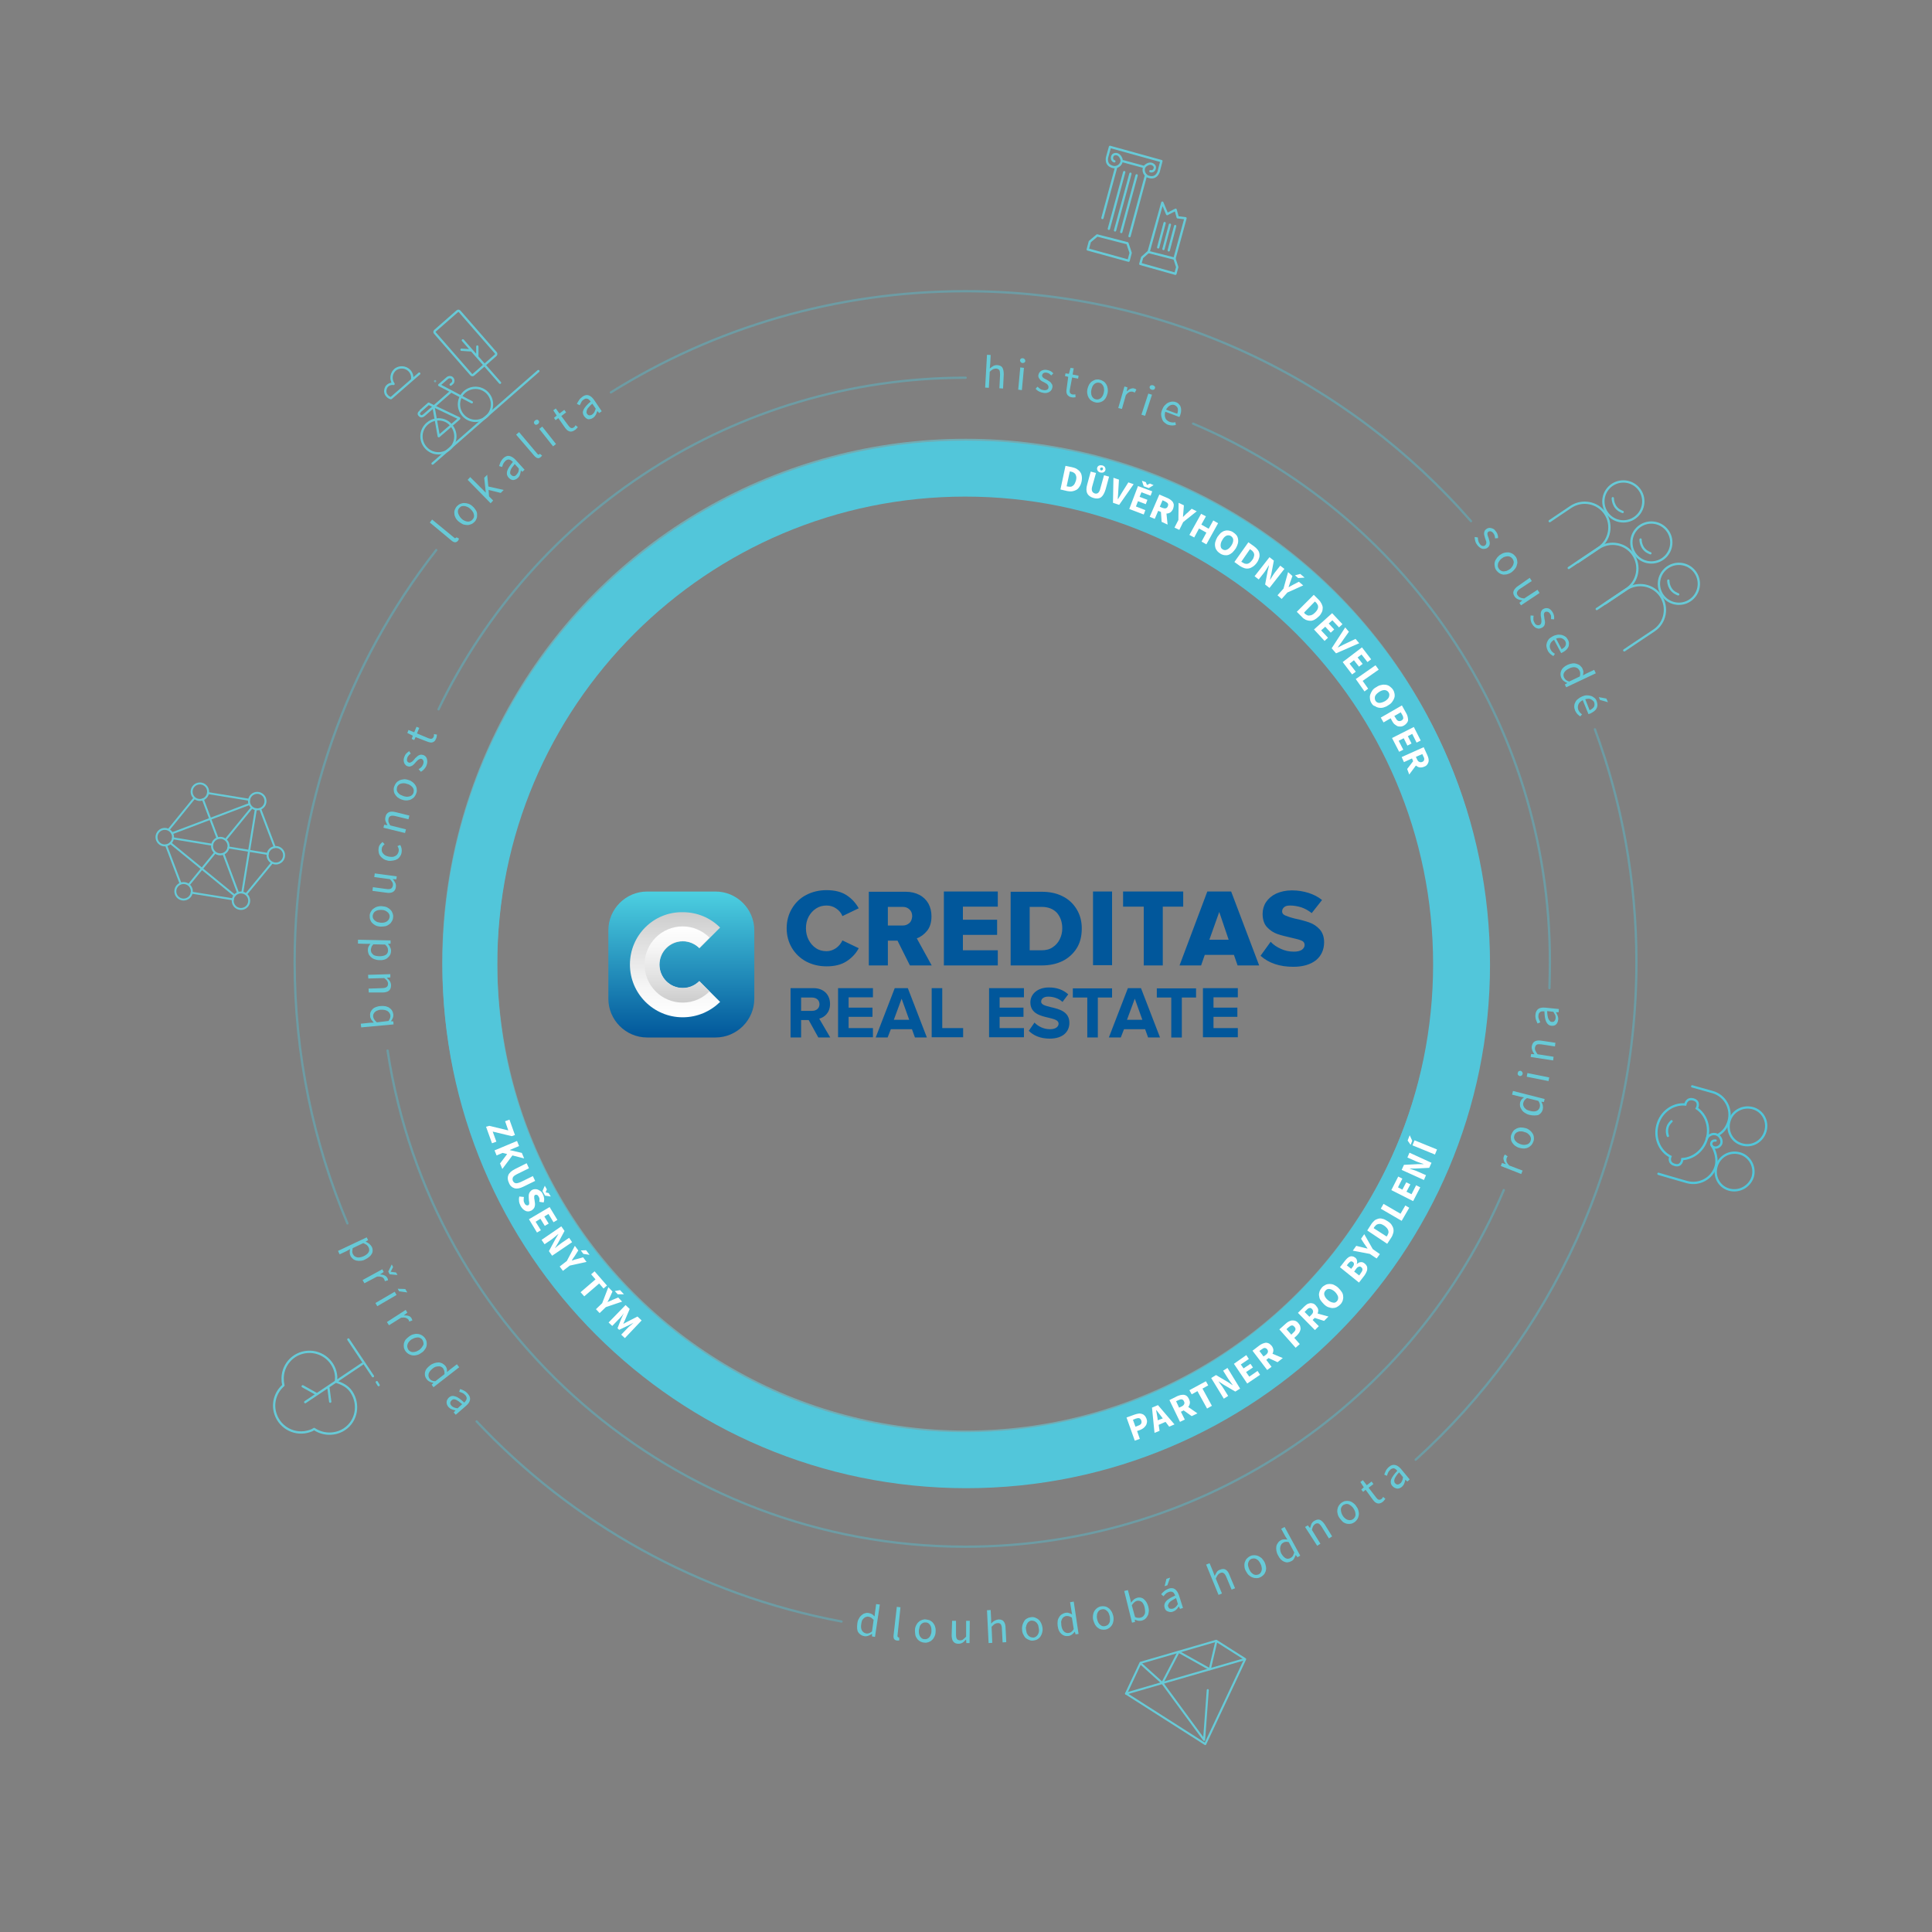 <svg version="1.1" id="Vrstva_1" xmlns="http://www.w3.org/2000/svg" xmlns:xlink="http://www.w3.org/1999/xlink" x="0" y="0" viewBox="0 0 841.9 841.9" xml:space="preserve"><rect x="0" y="0" width="841.9" height="841.9" fill="#808080" stroke="none"/><style>.st0{opacity:.4;fill:none;stroke:#52c6da;stroke-linecap:round;stroke-linejoin:round;stroke-miterlimit:10;enable-background:new}.st3{fill:#fff}.st5{fill:#67cad7}.st6,.st7,.st8{fill:none;stroke:#67cad7;stroke-linecap:round;stroke-miterlimit:10}.st6{stroke-linejoin:round}.st7{stroke-width:.859}.st8{stroke-width:.899;stroke-linejoin:round}.st9{stroke:#52c6da}.st10,.st14,.st15,.st9{fill:none;stroke-miterlimit:10}.st10{stroke:#52c6da;stroke-linecap:round;stroke-linejoin:round}.st14,.st15{stroke:#67cad7}.st15{stroke-linecap:round}</style><g id="kruhy"><path class="st0" d="M191.1 309.1c41.1-85.5 128.5-144.5 229.7-144.5"/><path d="M655.3 518.6C616.6 609.9 526.1 674 420.7 674c-127.6 0-233.2-93.8-251.8-216.2" opacity=".4" fill="none" stroke="#52c6da" stroke-linecap="round" stroke-miterlimit="10"/><path class="st0" d="M519.9 184.6c91.4 38.7 155.5 129.2 155.5 234.6 0 3.8-.1 7.6-.2 11.4"/><circle cx="420.8" cy="419.3" r="216.1" opacity=".6" fill="none" stroke="#67cad7" stroke-width="24" stroke-miterlimit="10"/><path class="st3" d="M208.8 358.3l1.1-3.7.6-1.5c.3-.4.6-.8.9-1.1.4-.3.8-.5 1.3-.5.5-.1 1 0 1.6.2s1.1.4 1.4.8c.4.3.6.7.8 1.2.2.4.2.9.2 1.4s-.1 1-.3 1.6l-.4 1.4 3.4 1-.7 2.3-9.9-3.1zm6-2.1c.4-1.2 0-2-1-2.4-.5-.2-.9-.1-1.3.1-.3.2-.6.7-.7 1.3l-.4 1.3 3.1.9.3-1.2zm9.2-10l-4.3.6-.4 1.2 3.6 1.3-.8 2.2-9.9-3.6 1.3-3.6c.2-.5.4-1 .7-1.4s.6-.8.9-1 .8-.4 1.2-.5c.5-.1 1 0 1.6.2.7.3 1.3.6 1.6 1.1.4.5.6 1 .6 1.7l4.8-.8-.9 2.6zm-6.5 1.2l.4-1.2c.2-.6.2-1.1.1-1.5-.1-.4-.4-.7-.9-.9-.5-.2-.9-.1-1.2.1s-.6.7-.8 1.2l-.4 1.2 2.8 1.1zm10-9.6c-.3.7-.6 1.2-1.1 1.6s-1 .8-1.6 1-1.3.3-2 .2c-.7 0-1.5-.2-2.3-.6-.8-.3-1.5-.7-2-1.2s-.9-1-1.2-1.6-.4-1.2-.4-1.8c0-.6.1-1.3.4-1.9.3-.7.6-1.2 1.1-1.7.5-.4 1-.8 1.6-1s1.2-.3 2-.2c.7 0 1.5.2 2.2.6.8.3 1.5.7 2 1.2s.9 1 1.2 1.6.4 1.2.4 1.8 0 1.4-.3 2zm-1.9-.8c.3-.7.2-1.3-.2-1.9s-1.1-1.2-2.1-1.6-1.8-.5-2.5-.4c-.7.2-1.2.6-1.5 1.2-.3.7-.2 1.3.2 1.9s1.1 1.1 2 1.5c1 .4 1.8.5 2.6.4s1.2-.4 1.5-1.1zm-4.9-10.5l1.1-2.3 5 .5 1.9.2v-.1l-1.4-1.4-3.5-3.6 1.1-2.3 9.5 4.7-1 2-3.5-1.7c-.2-.1-.5-.2-.8-.4-.3-.2-.5-.3-.8-.5s-.5-.3-.8-.5-.5-.3-.7-.5v.1l1.8 1.9 3 3.3-.4.9-4.4-.4-2.6-.3v.1c.2.1.5.2.8.3l.9.3c.3.1.6.2.9.4s.6.2.8.3l3.5 1.7-1 2-9.4-4.7zm12.8-10.2l-7.5-.5 1.2-2.2 2.6.4c.4.1.8.1 1.2.2s.8.1 1.2.2v-.1c-.3-.3-.6-.7-.8-1-.3-.3-.5-.6-.8-1l-1.7-2 1.2-2.2 4.4 6.1 3.3 1.8-1.2 2.1-3.1-1.8zm-1.4-16.4l.8 2.3-1.2 2-2.5.3 1-1.6 1.3-.2v-.1l-.4-1.2 1-1.5zM238 310c.5-.2.9-.4 1.3-.7s.7-.6 1-1 .4-.8.3-1.1c0-.3-.2-.5-.4-.7-.1-.1-.3-.1-.4-.1-.1 0-.3 0-.4.1-.1.1-.3.2-.5.3-.2.1-.4.2-.6.4l-1.2.9c-.2.2-.5.3-.8.4l-.9.3h-.9c-.3-.1-.7-.2-1-.4-.4-.2-.7-.5-.9-.9s-.4-.8-.4-1.2-.1-.9.1-1.4c.1-.5.3-.9.6-1.4s.7-1 1.3-1.4c.5-.4 1.1-.7 1.7-.8l.6 1.8c-.4.2-.8.3-1.1.6s-.6.5-.8.9c-.2.3-.3.7-.3 1s.2.5.4.7c.1.1.3.1.4.1.1 0 .3-.1.4-.1.2-.1.3-.2.5-.3s.4-.3.6-.4l1.2-.9c.6-.4 1.1-.7 1.7-.7.6-.1 1.2.1 1.8.5.4.2.7.5.9.9s.4.8.5 1.2c.1.4.1.9-.1 1.4-.1.5-.3 1-.7 1.6s-.8 1.1-1.4 1.6c-.6.5-1.2.8-1.9 1l-.6-2.2zm-1.5-11.8l1.3-2 7.1 4.8 2.3-3.5 1.7 1.1-3.7 5.4-8.7-5.8zm5.3-7.7l3.9-5.3 1.6 1.2-2.5 3.4 1.7 1.3 2.1-2.9 1.6 1.2-2.1 2.9 2 1.4 2.6-3.5 1.6 1.2-4 5.4-8.5-6.3zm5.9-7.9l1.6-1.9 5.8 1.2 2.5.7v-.1c-.5-.3-1-.7-1.6-1-.6-.4-1.1-.8-1.6-1.2l-2.9-2.4 1.4-1.8 8.2 6.7-1.6 1.9-5.8-1.2-2.4-.7v.1c.5.3 1 .7 1.6 1 .6.4 1.1.8 1.6 1.2l2.9 2.4-1.4 1.8-8.3-6.7zm7.6-9l4.4-4.9 1.5 1.3-2.8 3.1 1.6 1.4 2.4-2.7 1.5 1.3-2.4 2.7 1.8 1.6 2.9-3.3 1.5 1.3-4.5 5-7.9-6.8zm2.2-3.6l-1.3 1.4-.6-2.3 1.7-1.9.2 2.8zm7.4-6.6l2.8-2.7c.4-.4.8-.7 1.3-1 .4-.3.9-.4 1.3-.5.5-.1.9 0 1.4.1.5.2.9.5 1.4.9.4.4.7.9.9 1.4s.2 1 .1 1.4c-.1.5-.2.9-.5 1.4-.3.4-.6.9-1 1.3l-1.1 1 2.5 2.6-1.7 1.7-7.4-7.6zm6.2 1.1c.9-.9 1-1.8.2-2.6-.4-.4-.8-.6-1.2-.5-.4.1-.8.3-1.3.8l-1 .9 2.2 2.3 1.1-.9zm12.8-4.4l-4-1.5-1 .9 2.5 2.9-1.8 1.6-7-7.9 2.9-2.5c.4-.4.9-.7 1.3-.9s.9-.4 1.3-.4.9 0 1.3.2.9.5 1.3 1c.5.6.8 1.2.9 1.8s0 1.2-.3 1.7l4.6 1.6-2 1.5zm-6.2-2.1l.9-.8c.5-.4.7-.8.8-1.2.1-.4-.1-.8-.4-1.2s-.7-.6-1.1-.5-.8.3-1.3.7l-.9.8 2 2.2zm13.3-3.5c-.6.4-1.1.7-1.8.9-.6.2-1.2.2-1.9.1-.6-.1-1.2-.4-1.8-.8-.6-.4-1.2-.9-1.7-1.6-.5-.7-.9-1.4-1.2-2-.2-.7-.3-1.3-.3-1.9s.2-1.2.5-1.8.7-1.1 1.3-1.5 1.1-.7 1.8-.9c.6-.2 1.2-.2 1.8-.1.6.1 1.2.3 1.8.7.6.4 1.2.9 1.7 1.6.5.7.9 1.4 1.2 2 .2.7.3 1.3.3 2 0 .6-.2 1.2-.5 1.8-.2.6-.6 1.1-1.2 1.5zm-1.3-1.6c.6-.4.8-1 .8-1.8-.1-.7-.4-1.5-1.1-2.4-.7-.8-1.3-1.3-2-1.6s-1.3-.1-1.9.4c-.6.4-.8 1-.8 1.8s.4 1.5 1 2.3c.7.8 1.4 1.4 2.1 1.6s1.4.2 1.9-.3zm5.1-5.1c.4.2.7.3 1 .2.3 0 .6-.1.8-.3.4-.3.5-.5.6-.9 0-.3-.2-.8-.6-1.4l-4-5.6 1.9-1.4 4.1 5.7c.3.4.5.8.7 1.3.2.4.2.9.2 1.3s-.2.9-.4 1.3-.6.8-1.1 1.1c-.7.5-1.3.7-1.9.8s-1.3-.1-2-.4l.7-1.7zm2.5-11.2l5.5-3.6 1.1 1.7-3.5 2.3 1.2 1.8 3-2 1.1 1.7-3 2 1.3 2 3.7-2.4 1.1 1.7-5.7 3.7-5.8-8.9zm8.3-5.3l2-1.2 2.2 3.7h.1l.5-5.3 2.3-1.3-.6 5.2 6.5 3.5-2.2 1.3-4.5-2.5-.2 2 1.4 2.4-2 1.2-5.5-9zm11.8-4.5l-2.6 1.4-.9-1.8 7.2-3.8.9 1.8-2.6 1.4 4 7.6-2.1 1.1-3.9-7.7zm10.4.1l-5.8-4.8 2.3-1.1 1.9 1.8.9.9.9.9h.1c0-.4-.1-.9-.1-1.3s-.1-.8-.1-1.2l-.2-2.6 2.3-1.1.1 7.5 1.6 3.4-2.1 1-1.8-3.4z"/></g><path id="tým" d="M649.3 420.3c0 126-102.2 228.2-228.2 228.2S192.8 546.3 192.8 420.3 295 192 421 192s228.3 102.2 228.3 228.3zM420.6 216.4c-112.6 0-203.9 91.3-203.9 203.9S308 624.1 420.6 624.1s203.9-91.3 203.9-203.9-91.3-203.8-203.9-203.8z" fill="#52c6da"/><path id="střed_x5F_středu" class="st3" d="M464.3 203l2.9.6c.8.2 1.5.4 2.1.8s1.1.8 1.4 1.3c.4.5.6 1.1.7 1.8s.1 1.5-.1 2.4-.5 1.6-.9 2.2c-.4.6-.8 1.1-1.4 1.4s-1.1.5-1.8.6c-.7.1-1.4 0-2.1-.1l-3-.7 2.2-10.3zm1 9c.4.1.9.1 1.2.1.4 0 .7-.2 1-.4s.6-.5.8-.9c.2-.4.4-.9.6-1.5.1-.6.2-1.1.1-1.6-.1-.4-.2-.8-.4-1.1-.2-.3-.5-.5-.8-.7s-.7-.3-1.2-.4l-.4-.1-1.4 6.5.5.1zm10-6.5l2.3.6-1.6 5.7c-.3 1-.3 1.7-.1 2.2.2.5.6.8 1.1 1 .6.2 1.1.1 1.5-.2s.8-1 1-2l1.6-5.7 2.2.6-1.5 5.5c-.5 1.7-1.2 2.9-2 3.5-.9.6-2 .7-3.3.3s-2.2-1-2.7-2-.5-2.3 0-4l1.5-5.5zm4.2.4c-.5-.1-.9-.4-1.2-.8-.2-.4-.3-.8-.2-1.2.1-.5.4-.8.8-1s.9-.2 1.4-.1c.5.1.9.4 1.2.8.2.4.3.8.2 1.2-.1.5-.4.8-.8 1s-.8.2-1.4.1zm.3-.9c.2 0 .3 0 .5-.1s.3-.2.3-.4c.1-.2 0-.4 0-.5s-.2-.3-.4-.3-.3 0-.5.1-.3.2-.3.4c-.1.2 0 .4.1.5s.1.3.3.3zm5.4 3.2l2.4.8-.3 5.1c0 .6-.1 1.2-.1 1.7-.1.6-.1 1.1-.1 1.7h.1l.9-1.5.9-1.5 2.7-4.3 2.3.8-6.3 9-2.7-.9.2-10.9zm10.7 3.6l6.2 2.3-.7 1.9-4-1.5-.8 2 3.4 1.3-.7 1.9-3.4-1.3-.9 2.3 4.1 1.6-.7 1.9-6.3-2.4 3.8-10zm6.8-.4l-2.1 1.3-2.2-.8-.8-2.4 1.7.6.5 1.2h.1l1.2-.6 1.6.7zm3.5 16l-.3-4.3-1.2-.5-1.5 3.5-2.2-.9 4.2-9.7 3.5 1.5c.5.2 1 .5 1.4.8s.7.6 1 1c.2.4.4.8.4 1.3s-.1 1-.3 1.6c-.3.7-.7 1.2-1.2 1.6-.5.3-1.1.5-1.7.5l.5 4.8-2.6-1.2zm-.8-6.6l1.1.5c.6.2 1.1.3 1.5.2s.7-.4.9-.9c.2-.5.2-.9 0-1.2s-.6-.6-1.2-.9l-1.1-.5-1.2 2.8zm8.1 5.8l.1-7.5 2.3 1.1-.2 2.6c0 .4-.1.8-.1 1.2s-.1.8-.1 1.2h.1l.9-.9c.3-.3.6-.6.9-.8l1.9-1.8 2.2 1.1-5.9 4.7-1.7 3.4-2.1-1 1.7-3.3zm9.9-2.7l2.1 1.1-2 3.6 3.2 1.8 2-3.6 2.1 1.2-5.1 9.2-2.1-1.2 2.1-3.9-3.2-1.8-2.1 3.9-2.1-1.1 5.1-9.2zm8.3 17.3c-.6-.4-1.1-.8-1.5-1.4-.4-.5-.6-1.1-.7-1.7-.1-.6-.1-1.3.1-2s.5-1.4.9-2.1c.5-.7 1-1.3 1.5-1.8.6-.4 1.1-.8 1.7-.9.6-.2 1.2-.2 1.8-.1.6.1 1.2.3 1.8.7s1.1.8 1.5 1.3.6 1.1.7 1.7.1 1.3-.1 2-.5 1.4-.9 2.1c-.5.7-1 1.3-1.5 1.8-.6.5-1.1.8-1.7 1-.6.2-1.2.2-1.9.1-.5-.1-1.1-.3-1.7-.7zm1.1-1.8c.6.4 1.3.4 1.9.1.7-.3 1.3-.9 1.9-1.8.6-.9.8-1.7.8-2.4s-.4-1.3-1-1.7-1.3-.4-1.9-.2c-.7.3-1.3.9-1.8 1.8-.6.9-.8 1.7-.8 2.5s.3 1.4.9 1.7zm11.2-3.1l2.4 1.7c.7.5 1.2 1 1.6 1.5.4.5.7 1.1.8 1.7.1.6.1 1.3-.1 1.9-.2.7-.5 1.4-1 2.1-.5.7-1.1 1.3-1.7 1.7-.6.4-1.2.7-1.8.8s-1.3.1-1.9-.1c-.6-.2-1.3-.5-1.9-.9l-2.5-1.8 6.1-8.6zm-2.7 8.7c.4.3.7.4 1.1.6.4.1.7.1 1.1.1.4-.1.7-.2 1.1-.5.4-.3.7-.7 1.1-1.2.4-.5.6-1 .7-1.4.1-.4.2-.8.1-1.2-.1-.4-.2-.7-.5-1-.2-.3-.5-.6-.9-.8l-.4-.3-3.8 5.5.4.2zm11.9-2.2l1.9 1.5-1.1 5.8-.6 2.5h.1c.3-.5.6-1 1-1.6s.7-1.1 1.1-1.6l2.3-2.9 1.8 1.4-6.5 8.3-1.9-1.5 1.1-5.8.6-2.5h-.1c-.3.5-.7 1-1 1.6-.4.6-.7 1.1-1.1 1.6l-2.3 2.9-1.8-1.4 6.5-8.3zm6.1 13.7l2-7.2 1.9 1.7-.9 2.5c-.1.4-.3.8-.4 1.2-.1.4-.3.8-.4 1.2.4-.2.8-.4 1.1-.6.4-.2.7-.4 1.1-.6l2.3-1.2 1.9 1.6-6.9 3.1-2.5 2.8-1.8-1.6 2.6-2.9zm6.4-4.6l-1.4-1.2 2.3-.6 1.9 1.6-2.8.2zm6.8 7.3l2.1 2.1c.6.6 1 1.2 1.3 1.8.3.6.5 1.2.5 1.8 0 .6-.1 1.3-.4 1.9-.3.6-.7 1.3-1.4 1.9-.6.6-1.3 1.1-1.9 1.4-.6.3-1.3.5-1.9.4-.6 0-1.2-.2-1.8-.4-.6-.3-1.2-.7-1.7-1.3l-2.2-2.2 7.4-7.4zm-4 8.1c.3.3.7.6 1 .7.3.2.7.3 1.1.2.4 0 .8-.1 1.2-.3.4-.2.8-.5 1.3-1 .4-.4.8-.9 1-1.3s.3-.8.3-1.2c0-.4-.1-.7-.3-1s-.4-.7-.8-1l-.3-.3-4.7 4.8.2.4zm12-.1l4.5 4.8-1.5 1.4-2.9-3.1-1.6 1.4 2.4 2.6-1.5 1.4-2.4-2.6-1.8 1.6 3 3.2-1.5 1.4-4.6-5 7.9-7.1zm5.7 6.2l1.6 1.9-2.9 4.1c-.3.5-.7 1-1 1.4s-.7.9-1 1.4c.5-.3 1.1-.5 1.6-.8s1-.5 1.6-.8l4.6-2.2 1.6 1.9-10.1 4.4-1.9-2.2 5.9-9.1zm7.3 8.7l4 5.2-1.6 1.2-2.6-3.3-1.7 1.3 2.2 2.8-1.6 1.2-2.2-2.8-1.9 1.5 2.7 3.5-1.6 1.2-4.1-5.4 8.4-6.4zm5.9 7.8l1.4 1.9-7 4.9 2.4 3.4-1.6 1.2-3.8-5.4 8.6-6zm-1.7 16.6c-.4-.6-.6-1.2-.7-1.9-.1-.6-.1-1.3.1-1.9.2-.6.5-1.2.9-1.8.4-.6 1-1.1 1.8-1.5.7-.5 1.4-.8 2.1-.9.7-.2 1.3-.2 2-.1.6.1 1.2.3 1.7.7.5.4 1 .8 1.4 1.4s.6 1.2.7 1.8c.1.6.1 1.2-.1 1.8-.2.6-.5 1.2-.9 1.7-.4.6-1 1.1-1.7 1.5-.7.5-1.4.8-2.1 1-.7.2-1.4.2-2 .1s-1.2-.3-1.7-.7c-.7-.1-1.1-.6-1.5-1.2zm1.7-1.1c.4.6 1 .9 1.7.9s1.6-.3 2.5-.8c.9-.6 1.5-1.2 1.7-1.9s.2-1.3-.2-1.9-.9-.9-1.7-1c-.7 0-1.5.2-2.4.8-.9.6-1.5 1.2-1.8 1.9-.2.8-.1 1.4.2 2zm11.5 2l1.9 3.4c.3.5.5 1 .6 1.5s.2 1 .2 1.4-.2.9-.5 1.3-.7.8-1.2 1.1c-.5.3-1.1.5-1.6.5s-1 0-1.4-.2-.8-.5-1.2-.8-.7-.8-1-1.3l-.7-1.3-3.1 1.8-1.2-2.1 9.2-5.3zm-2.6 5.7c.6 1.1 1.4 1.4 2.4.9.5-.3.7-.6.8-1 0-.4-.1-.9-.4-1.4l-.7-1.2-2.8 1.6.7 1.1zm7.8 3.7l3 5.9-1.8.9-1.9-3.8-1.9 1 1.6 3.2-1.8.9-1.6-3.2-2.2 1.1 2 3.9-1.8.9-3.1-6 9.5-4.8zm-2.9 18.3l2.6-3.4-.5-1.2-3.5 1.6-1-2.2 9.6-4.3 1.6 3.5c.2.5.4 1 .5 1.5s.1 1 0 1.4-.3.8-.6 1.2c-.3.4-.7.7-1.3.9-.7.3-1.4.4-2 .3s-1.1-.4-1.6-.8l-2.9 3.9-.9-2.4zm3.8-5.3l.5 1.1c.3.6.6 1 1 1.1.4.2.8.2 1.3 0s.7-.5.8-.9 0-.9-.3-1.4l-.5-1.1-2.8 1.2zM213.2 490.6l8.3 2-1.4-4 1.9-.7 2.4 6.7-1.4.5-8.3-2 1.6 4.4-1.9.7-2.6-7.2 1.4-.4zm12.1 6.6l.9 2.2-4 1.7v.1l5.2 1.2 1 2.4-5.1-1.3-4.4 5.9-1-2.4 3.1-4.1-2-.5-2.6 1.1-.9-2.2 9.8-4.1zm4.2 9.7l1 2.2-5.3 2.6c-.9.5-1.5.9-1.7 1.4s-.2 1 0 1.5c.3.5.6.9 1.2 1 .5.1 1.2-.1 2.2-.5l5.3-2.6 1 2.1-5.1 2.5c-1.6.8-2.9 1-3.9.7s-1.9-1-2.4-2.3c-.6-1.2-.7-2.4-.3-3.4.4-1 1.4-1.9 3-2.7l5-2.5zm-1.2 14.7c-.1.5-.1 1-.1 1.5s.2.9.4 1.3.5.7.8.8.6.1.8 0l.3-.3c.1-.1.1-.3.1-.4v-.5c0-.2 0-.4-.1-.7l-.1-1.5v-.9c0-.3.1-.6.2-.9.1-.3.3-.6.5-.8.2-.3.5-.5.8-.7.4-.2.8-.3 1.2-.3s.8 0 1.3.2c.4.2.8.4 1.2.7s.7.7.9 1.2c.3.5.5 1.1.6 1.8.1.6 0 1.3-.2 1.9l-1.9-.3c.1-.4.1-.8.1-1.2s-.2-.7-.4-1.1c-.2-.4-.4-.6-.7-.7s-.5-.1-.8 0l-.3.3c-.1.1-.1.3-.1.4v.6c0 .2 0 .4.1.7l.2 1.5c.1.7 0 1.3-.2 1.9-.2.5-.7 1-1.3 1.4-.4.2-.8.3-1.2.4-.4 0-.9 0-1.3-.2s-.8-.4-1.2-.8c-.4-.4-.7-.8-1-1.3-.3-.6-.6-1.3-.7-2-.1-.7-.1-1.4.1-2.2l2 .2zm11.7-.2l-2.5-.4-1.1-2 1-2.3.9 1.6-.5 1.2v.1l1.3.3.9 1.5zm-.5 4.6l3.4 5.6-1.7 1-2.2-3.6-1.8 1.1 1.9 3.1-1.7 1-1.9-3.1-2.1 1.3 2.3 3.7-1.7 1-3.5-5.8 9-5.3zm5.1 8.4l1.4 2-2.8 5.2-1.3 2.2v.1c.4-.4.9-.8 1.4-1.2s1.1-.8 1.6-1.2l3.1-2.1 1.3 1.9-8.7 5.9-1.4-2 2.8-5.2 1.3-2.2v-.1c-.5.4-.9.8-1.4 1.2l-1.5 1.2-3.1 2.1-1.3-1.9 8.6-5.9zm2.4 15.1l3.5-6.6 1.5 2-1.4 2.2c-.2.4-.5.7-.7 1s-.4.7-.7 1.1v.1c.4-.1.8-.2 1.2-.4l1.2-.3 2.5-.7 1.5 2-7.3 1.6-3 2.3-1.4-1.9 3.1-2.4zm7.2-3.1l-1.1-1.5 2.3-.1 1.5 2-2.7-.4zm5.3 11.1l-1.9-2.2 1.5-1.3 5.4 6.2-1.5 1.3-1.9-2.2-6.5 5.6-1.6-1.8 6.5-5.6zm2.9 10.4l2.7-7 1.8 1.9-1.1 2.4c-.2.4-.4.8-.5 1.1-.2.4-.4.7-.6 1.1.4-.2.8-.3 1.2-.5.4-.2.8-.3 1.1-.5l2.4-1 1.7 1.8-7.1 2.4-2.7 2.6-1.6-1.7 2.7-2.6zm6.8-3.9l-1.3-1.4 2.3-.4 1.7 1.8h-2.7zm3.4 4.7l1.8 1.7-2 4.7-.8 1.8 1.7-.9 4.5-2.3 1.8 1.7-7.3 7.7-1.6-1.5 2.7-2.8.6-.6c.2-.2.5-.4.7-.6.2-.2.5-.4.7-.6.2-.2.5-.4.7-.6l-2.3 1.2-4 1.9-.7-.7 1.6-4.1 1.1-2.4c-.2.2-.3.4-.5.7s-.4.5-.6.7-.4.5-.6.7-.4.5-.6.6l-2.7 2.8-1.6-1.5 7.4-7.6zm218.3 49l3.6-1.3c.5-.2 1.1-.3 1.6-.4.5-.1 1 0 1.4.1s.8.3 1.2.7c.4.3.6.8.9 1.4.2.6.3 1.1.2 1.6s-.2 1-.5 1.4-.6.8-1 1.1-.9.6-1.4.8l-1.4.5 1.2 3.4-2.2.8-3.6-10.1zm5.2 3.5c1.2-.4 1.6-1.2 1.2-2.3-.2-.5-.5-.8-.9-.9-.4-.1-.9 0-1.5.2l-1.2.5 1.1 3 1.3-.5zm11.8-1.6l-3 1.3.4 2.6-2.2.9-1.1-11 2.6-1.1 7.2 8.4-2.3 1-1.6-2.1zm-1.2-1.5l-.6-.8c-.3-.4-.7-.9-1.1-1.4s-.7-1-1.1-1.4h-.1c.1.6.2 1.1.3 1.7.1.6.2 1.2.3 1.7l.1 1 2.2-.8zm12.6-1l-3.5-2.5-1.2.6 1.7 3.4-2.1 1-4.6-9.5 3.4-1.7c.5-.2 1-.4 1.5-.5s1-.1 1.4-.1c.4.1.9.2 1.2.5.4.3.7.7 1 1.3.3.7.5 1.3.4 1.9-.1.6-.3 1.1-.7 1.6l4 2.8-2.5 1.2zm-5.5-3.7l1.1-.5c.6-.3.9-.6 1.1-1s.2-.8-.1-1.3c-.2-.5-.5-.7-.9-.8s-.9.1-1.4.3l-1.1.5 1.3 2.8zm8-7.2l-2.5 1.4-1-1.8 7.2-3.9 1 1.8-2.5 1.4 4.1 7.5-2.1 1.2-4.2-7.6zm6-5.7l2.1-1.3 5.1 3 2.1 1.4h.1c-.3-.4-.7-.9-1.1-1.5-.4-.6-.8-1.1-1.1-1.6l-2-3.2 1.9-1.2 5.5 9-2.1 1.3-5.1-3-2.1-1.4h-.1c.4.5.7 1 1.1 1.5.4.5.8 1.1 1.1 1.6l2 3.2-1.9 1.2-5.5-9zm9.9-6.2l5.4-3.8 1.1 1.7-3.5 2.4 1.2 1.7 3-2 1.1 1.6-3 2 1.4 2 3.6-2.5 1.1 1.7-5.6 3.8-5.8-8.6zm19-.7l-3.9-1.8-1 .8 2.3 3-1.9 1.4-6.4-8.4 3-2.3c.4-.3.9-.6 1.4-.8s.9-.3 1.4-.4c.4 0 .9.1 1.3.3.4.2.8.6 1.2 1 .5.6.7 1.2.8 1.8 0 .6-.1 1.2-.4 1.7l4.5 1.9-2.3 1.8zm-6.1-2.5l1-.7c.5-.4.8-.8.9-1.2.1-.4 0-.8-.3-1.2s-.7-.6-1.1-.6c-.4 0-.8.2-1.3.6l-1 .7 1.8 2.4zm6.9-11.8l2.9-2.6c.4-.4.9-.7 1.3-.9.5-.2.9-.4 1.4-.4s.9 0 1.4.2.9.5 1.3 1 .7.9.8 1.4.2 1 .1 1.4c-.1.5-.3.9-.6 1.4-.3.4-.6.8-1 1.2l-1.1 1 2.4 2.7-1.8 1.6-7.1-8zm6.2 1.3c1-.9 1.1-1.7.3-2.5-.4-.4-.7-.6-1.1-.5-.4 0-.8.3-1.3.7l-1 .9 2.1 2.4 1-1zm13.3-5l-4.1-1.3-.9.9 2.7 2.7-1.7 1.7-7.4-7.5 2.7-2.7c.4-.4.8-.7 1.2-1s.9-.4 1.3-.5.9 0 1.3.1.9.4 1.3.9c.5.6.9 1.1 1 1.7.1.6 0 1.2-.2 1.8l4.7 1.3-1.9 1.9zm-6.4-1.8l.9-.9c.4-.4.7-.9.7-1.3s-.1-.8-.5-1.2-.7-.5-1.1-.4c-.4.1-.8.3-1.2.8l-.9.9 2.1 2.1zm13.5-5.4c-.5.5-1 .9-1.6 1.2s-1.2.4-1.8.4-1.3-.2-1.9-.4-1.3-.7-1.9-1.3c-.6-.6-1.1-1.2-1.5-1.8s-.5-1.2-.6-1.9c-.1-.6 0-1.2.2-1.8s.6-1.2 1-1.7 1-.9 1.6-1.2 1.2-.4 1.8-.4 1.3.1 1.9.4 1.3.7 1.9 1.3c.6.6 1.1 1.2 1.5 1.8s.6 1.3.6 1.9c.1.6 0 1.2-.2 1.9-.2.5-.5 1.1-1 1.6zm-1.5-1.4c.5-.5.6-1.2.5-1.9-.2-.7-.7-1.5-1.4-2.2-.8-.7-1.5-1.1-2.3-1.2-.7-.1-1.3.1-1.8.7s-.7 1.2-.5 1.9.6 1.4 1.4 2.1c.8.7 1.6 1.1 2.3 1.2.7.2 1.3 0 1.8-.6zm1.3-14.8l2.2-2.8c.3-.4.7-.8 1-1.1.4-.3.7-.6 1.1-.7.4-.2.8-.2 1.1-.1.4 0 .8.2 1.2.5.2.1.4.3.5.5s.3.4.3.7c.1.2.1.5.1.8s-.1.6-.2.8h.1c.6-.5 1.1-.8 1.7-.8.5-.1 1.1.1 1.7.6.4.3.7.7.9 1.1.2.4.2.8.2 1.3s-.2.9-.4 1.4-.5.9-.8 1.4l-2.4 3.1-8.3-6.7zm5.6-.2c.4-.5.5-.9.5-1.2 0-.4-.2-.7-.5-.9s-.6-.3-.9-.2-.6.4-1 .8l-.7.9 1.9 1.5.7-.9zm3.6 2.6c.8-1 .8-1.8.1-2.4-.4-.3-.7-.4-1.1-.2-.4.1-.8.4-1.2 1l-.8 1.1 2.2 1.7.8-1.2zm3.8-8.2l-7.4-1.4 1.5-2.1 2.5.6 1.2.3 1.2.3v-.1c-.2-.4-.5-.7-.7-1s-.4-.7-.7-1l-1.4-2.2 1.4-2 3.7 6.5 3.1 2.2-1.4 1.9-3-2zm-1.1-10.2l1.6-2.5c.4-.7.9-1.2 1.4-1.7s1.1-.7 1.7-.9c.6-.2 1.3-.2 1.9 0 .7.1 1.4.5 2.2 1s1.4 1 1.8 1.6c.4.6.7 1.2.8 1.8s.1 1.3-.1 1.9c-.2.6-.4 1.3-.9 2l-1.7 2.6-8.7-5.8zm8.7 2.3c.2-.4.4-.8.5-1.1s.1-.7 0-1.1c-.1-.4-.3-.7-.6-1.1s-.7-.7-1.2-1.1c-.5-.3-1-.6-1.4-.7s-.8-.1-1.2 0-.7.2-1 .5-.6.6-.8.9l-.2.4 5.6 3.6.3-.3zm-2.8-11.8l1.2-2.1 7.4 4.3 2.1-3.6 1.7 1-3.3 5.7-9.1-5.3zm4.6-8.1l3-5.9 1.8.9-1.9 3.8 1.9 1 1.7-3.2 1.8.9-1.7 3.2 2.2 1.1 2-3.9 1.8.9-3.1 6-9.5-4.8zm4.5-8.8l1-2.2 5.9-.3h2.6v-.1c-.5-.2-1.1-.4-1.8-.6s-1.3-.5-1.8-.7l-3.4-1.5.9-2.1 9.6 4.4-1 2.2-5.9.3h-2.5v.1c.6.2 1.1.4 1.8.6.6.2 1.2.4 1.8.7l3.4 1.5-.9 2.1-9.7-4.4zm4.6-12.7l-.7 1.8-1.3-1.9.9-2.3 1.1 2.4zm.1 2l.9-2.2 9.8 4-.9 2.2-9.8-4z"/><path id="Vrstva_4" class="st5" d="M654 508.1l.5-1.3 1.7.5v-.1c-.5-.5-.8-1.1-.9-1.6-.2-.6-.2-1.1 0-1.6.1-.4.3-.7.5-.9l1.2.8c-.1.1-.2.3-.3.4s-.1.3-.2.5c-.1.4-.1.8 0 1.4.2.5.6 1.1 1.2 1.7l5.8 2.2-.6 1.5-8.9-3.5zm8.1-7.9c-.8-.2-1.4-.6-2-1-.5-.4-.9-.9-1.2-1.4s-.5-1.1-.5-1.7c-.1-.6 0-1.2.2-1.7s.5-1.1.8-1.5.8-.8 1.4-1.1 1.2-.4 1.8-.5c.7 0 1.4.1 2.2.3.8.2 1.4.6 1.9 1s.9.9 1.2 1.4.5 1.1.5 1.7c.1.6 0 1.2-.2 1.7-.2.6-.5 1.1-.8 1.5-.4.4-.8.8-1.4 1.1-.5.3-1.1.4-1.8.5-.6 0-1.4-.1-2.1-.3zm.5-1.6c.5.2 1 .3 1.5.3s.9-.1 1.3-.2.7-.3 1-.6c.3-.3.5-.6.6-1s.2-.8.1-1.2c-.1-.4-.2-.7-.5-1.1-.2-.3-.6-.6-.9-.9-.4-.3-.9-.5-1.4-.6-.5-.2-1-.3-1.5-.3s-.9 0-1.3.2c-.4.1-.7.3-1 .6s-.5.6-.6 1-.2.8-.1 1.2c.1.4.2.7.5 1.1.2.3.6.6 1 .9.3.2.8.4 1.3.6zm3.8-12.8c-.8-.2-1.4-.5-2-.9s-1-.8-1.3-1.3-.6-1-.7-1.5c-.1-.6-.1-1.1 0-1.6s.4-1 .6-1.3c.3-.4.7-.7 1.1-1l-1.6-.3-3.6-.9.4-1.6 13.8 3.5-.3 1.3-1.1-.1v.1c.3.5.5 1 .6 1.5s.1 1.1 0 1.7c-.3 1.2-1 2-2 2.5-1 .2-2.3.3-3.9-.1zm.4-1.7c1.1.3 2.1.3 2.8 0s1.2-.9 1.4-1.7c.1-.4.1-.9 0-1.3s-.3-.9-.7-1.4l-4.9-1.2c-.5.3-.8.6-1.1 1s-.4.7-.5 1.1-.1.7 0 1.1.3.7.5 1c.3.3.6.6 1 .9.5.2 1 .4 1.5.5zm-3.3-16.1c-.1.3-.2.6-.5.7-.2.2-.5.2-.8.2-.3-.1-.5-.2-.7-.5s-.2-.5-.1-.9c.1-.3.2-.6.4-.7s.5-.2.8-.2c.3.1.5.2.7.5s.3.6.2.9zm1.8 1.2l.3-1.6 9.5 1.9-.3 1.6-9.5-1.9zm1.7-8.6l.2-1.3 1.4.1v-.1c-.4-.5-.7-1.1-.9-1.6-.2-.6-.3-1.2-.2-1.8.2-1 .6-1.7 1.3-2.1s1.7-.5 2.9-.3l6.1.9-.2 1.6-5.9-.9c-.9-.1-1.6-.1-2 .1s-.7.7-.8 1.3c-.1.5 0 1 .2 1.4s.5.9.9 1.5l7 1.1-.2 1.6-9.8-1.5zm9.1-13.6c-1.1-.1-1.8-.7-2.3-1.7s-.7-2.5-.8-4.6h-.9c-.3 0-.6.1-.8.2s-.4.3-.6.6c-.2.2-.3.6-.3 1-.1.6 0 1.1.2 1.6s.4 1 .6 1.4l-1.2.5c-.2-.5-.5-1.1-.7-1.7-.2-.7-.3-1.4-.2-2.2.1-1.2.6-2 1.3-2.5.8-.5 1.8-.6 3-.5l5.9.6-.1 1.4H678c.3.5.6 1 .8 1.6s.3 1.1.2 1.7c-.1.8-.4 1.5-.9 2-.4.4-1.1.7-2 .6zm.1-1.7c.6.1 1-.1 1.2-.4.3-.3.4-.7.5-1.2 0-.5 0-.9-.2-1.4-.2-.4-.5-.9-.8-1.4l-2.7-.3c0 .8.1 1.5.2 2.1.1.6.2 1 .4 1.4s.4.6.6.8c.2.3.4.4.8.4z"/><path id="Vrstva_4_copy" class="st5" d="M157.4 447.7l-.2-1.6 3.9-.4 1.8-.1c-.4-.4-.8-.9-1.1-1.3-.3-.5-.5-1-.5-1.6-.1-.6 0-1.2.2-1.7s.5-.9.9-1.3.9-.7 1.5-.9c.6-.2 1.3-.4 2-.4.8-.1 1.6 0 2.2.1.7.2 1.3.4 1.7.8.5.3.9.8 1.1 1.2.3.5.4 1 .5 1.6 0 .5 0 .9-.2 1.4s-.4 1-.8 1.4v.1l1 .1.1 1.3-14.1 1.3zm11.9-2.8c.3-.5.6-.9.7-1.3.1-.4.2-.8.1-1.1 0-.4-.2-.8-.4-1.1-.2-.3-.5-.6-.8-.8-.3-.2-.8-.4-1.3-.5s-1-.1-1.6-.1c-.5 0-1 .1-1.4.3-.4.1-.8.3-1.1.6-.3.2-.5.5-.7.9s-.2.7-.2 1.2c.1.8.6 1.6 1.6 2.5l5.1-.6zm-8.6-12.4l-.1-1.7 5.9-.2c.9 0 1.6-.2 2-.5s.6-.8.6-1.4c0-.5-.2-.9-.4-1.3-.3-.4-.7-.8-1.3-1.2l-6.9.2-.1-1.6 9.7-.3v1.4l-1.5.2v.1c.5.4 1 .9 1.3 1.4s.5 1.1.5 1.8c0 1-.3 1.8-.9 2.3s-1.6.8-2.8.8h-6zm4.6-14.1c-.8 0-1.5-.2-2.1-.4-.6-.2-1.2-.6-1.6-1-.4-.4-.8-.8-1-1.4-.2-.5-.3-1-.3-1.6s.1-1 .3-1.5c.2-.4.5-.8.8-1.2h-1.7l-3.7-.1v-1.7l14.2.3v1.4l-1.1.1v.1c.4.4.7.8.9 1.4.3.5.4 1 .4 1.6 0 1.2-.5 2.2-1.4 2.9-.8.8-2.1 1.2-3.7 1.1zm0-1.7c1.2 0 2.1-.2 2.8-.6.7-.5 1-1.1 1-2 0-.5-.1-.9-.3-1.3s-.5-.8-1-1.2l-5.1-.1c-.4.4-.7.8-.8 1.2-.2.4-.2.8-.3 1.2 0 .4.1.8.2 1.1.2.3.4.6.7.9s.7.5 1.2.6 1 .2 1.6.2zm.5-12.9c-.8-.1-1.5-.2-2.1-.5s-1.1-.7-1.5-1.1-.7-.9-.9-1.5-.2-1.1-.2-1.7.2-1.2.5-1.7.6-1 1.1-1.3c.5-.4 1-.7 1.7-.9.7-.2 1.4-.3 2.2-.2.8.1 1.5.2 2.1.5s1.1.7 1.5 1.1.7.9.9 1.5.3 1.1.2 1.7c0 .6-.2 1.2-.5 1.7s-.6 1-1.1 1.3c-.5.4-1 .7-1.7.9-.7.1-1.4.2-2.2.2zm.1-1.7c.6 0 1.1 0 1.5-.1.5-.1.9-.3 1.2-.5s.6-.5.8-.8.3-.7.4-1.1c0-.4 0-.8-.2-1.2-.2-.4-.4-.7-.7-.9-.3-.3-.7-.5-1.1-.7s-.9-.3-1.5-.3-1.1 0-1.5.1c-.5.1-.9.3-1.2.5-.4.2-.6.5-.8.8s-.3.7-.4 1.1c0 .4 0 .8.2 1.2.2.4.4.7.7.9.3.3.7.5 1.1.7.4.1.9.2 1.5.3zm-3.6-13.9l.2-1.6 5.9.8c.9.1 1.6.1 2-.2.4-.2.7-.7.8-1.3.1-.5 0-1-.2-1.4s-.6-.9-1.1-1.4l-6.8-.9.2-1.6 9.6 1.3-.2 1.3-1.5-.1v.1c.5.5.8 1.1 1.1 1.6.2.5.3 1.1.2 1.8-.1 1-.6 1.7-1.3 2.1s-1.7.5-2.9.3l-6-.8zm6.9-13.1c-.8-.2-1.5-.4-2.1-.8s-1-.8-1.4-1.3-.6-1.1-.7-1.7c-.1-.6-.1-1.2 0-1.8.1-.6.3-1.1.7-1.6.3-.4.7-.7 1-1l.9 1c-.3.2-.6.5-.8.8s-.4.6-.4 1c-.1.4-.1.8 0 1.2.1.4.3.8.6 1.1.3.3.6.6 1 .8.4.2.9.4 1.5.5s1.1.1 1.5.1.9-.2 1.3-.4.7-.5.9-.8.4-.7.5-1.1c.1-.5.1-.9 0-1.3s-.3-.8-.5-1.1l1.2-.5c.3.5.5 1 .6 1.6s.1 1.1 0 1.7-.3 1.2-.7 1.7c-.3.5-.7.9-1.2 1.2-.5.3-1.1.5-1.8.6s-1.3.2-2.1.1zm-2.1-14.4l.3-1.3 1.4.2v-.1c-.3-.6-.6-1.1-.8-1.7s-.2-1.2 0-1.9c.2-1 .7-1.6 1.5-2 .7-.3 1.7-.3 2.9 0l6 1.5-.4 1.6-5.8-1.4c-.9-.2-1.6-.2-2 0-.5.2-.8.6-.9 1.2-.1.5-.1 1 0 1.4.2.4.4 1 .8 1.5l6.8 1.7-.4 1.6-9.4-2.3zm8.2-12.2c-.8-.2-1.4-.6-2-1-.5-.4-.9-.9-1.2-1.4s-.5-1.1-.5-1.7c-.1-.6 0-1.2.2-1.7.2-.6.5-1.1.8-1.5.4-.5.8-.8 1.4-1.1.5-.3 1.2-.4 1.8-.5s1.4 0 2.2.3c.8.2 1.4.6 1.9 1s.9.9 1.2 1.4.5 1.1.5 1.7c.1.6 0 1.2-.2 1.7-.2.6-.5 1.1-.8 1.5s-.8.8-1.4 1.1c-.5.3-1.1.4-1.8.5-.6 0-1.3 0-2.1-.3zm.5-1.6c.5.2 1 .2 1.5.3.5 0 .9-.1 1.3-.2s.7-.3 1-.6c.3-.3.5-.6.6-1s.1-.8.1-1.2c-.1-.4-.2-.7-.5-1.1-.2-.3-.6-.6-1-.9s-.9-.5-1.4-.6c-.5-.2-1-.3-1.5-.3s-.9.1-1.3.2-.7.3-1 .6c-.3.3-.5.6-.6 1s-.1.8-.1 1.2c.1.4.2.7.5 1.1.2.3.6.6 1 .9.4.2.9.4 1.4.6zm6.6-11.7c.5-.3.9-.6 1.2-.9s.6-.8.8-1.3c.2-.6.2-1.1.1-1.5-.2-.4-.4-.7-.8-.8-.2-.1-.5-.1-.7 0l-.6.3c-.2.1-.4.3-.6.5l-.6.6c-.2.3-.5.6-.7.8s-.5.5-.8.7-.6.3-1 .4c-.3.1-.7 0-1.1-.1-.4-.1-.7-.3-.9-.6-.3-.3-.5-.6-.6-.9-.1-.4-.2-.8-.2-1.2 0-.4.1-.9.3-1.4.2-.6.5-1.1.9-1.5s.8-.7 1.2-1l.7 1.1c-.4.2-.7.5-.9.8-.3.3-.5.6-.6 1-.2.6-.2 1-.1 1.4.2.4.4.6.8.7.2.1.4.1.6 0l.6-.3c.2-.1.4-.3.6-.5.2-.2.4-.4.6-.7.2-.3.5-.6.8-.8.3-.3.5-.5.8-.7s.6-.3 1-.4.8 0 1.2.1.7.3 1 .6c.3.3.5.6.6 1s.2.8.2 1.3-.1 1-.3 1.5c-.2.7-.6 1.2-1 1.7-.5.5-.9.9-1.5 1.2l-1-1.1zm-1.3-14l-.6 1.3-1.1-.5.5-1.4-2.4-1.2.5-1.3 2.5 1 1-2.4 1.2.5-1 2.4 5 2.1c.6.2 1 .3 1.4.2.4-.1.7-.4.9-.9.1-.2.1-.3.1-.5v-.6l1.3.2c0 .3-.1.6-.1.9-.1.3-.1.6-.3.9-.2.5-.4.9-.7 1.1-.3.3-.6.4-.9.5-.3.1-.7.1-1.1 0-.4-.1-.8-.2-1.3-.4l-4.9-1.9zm249-166.6l1.6.1-.2 3.9-.2 2c.5-.4 1-.8 1.5-1.1s1.1-.4 1.8-.4c1 .1 1.8.4 2.2 1.1.4.7.6 1.6.6 2.9l-.3 6.2-1.6-.1.3-5.9c0-.9-.1-1.6-.3-2-.3-.4-.7-.6-1.4-.7-.5 0-1 .1-1.4.3s-.9.6-1.4 1.1l-.4 7-1.6-.1.8-14.3zm14.5 5.5l1.6.2-.9 9.7-1.6-.2.9-9.7zm1-1.9c-.3 0-.6-.2-.8-.4-.2-.2-.3-.5-.3-.8s.2-.6.4-.7c.2-.2.5-.2.8-.2s.6.2.8.4c.2.2.3.5.3.8s-.2.5-.4.7c-.2.1-.5.2-.8.2zm6.5 10.3c.4.4.8.7 1.2 1s.9.4 1.5.5 1.1 0 1.5-.2.6-.6.6-1c0-.3 0-.5-.1-.7s-.3-.4-.4-.6c-.2-.2-.4-.3-.7-.5-.2-.1-.5-.3-.7-.4-.3-.2-.7-.3-1-.5s-.6-.4-.8-.7-.4-.5-.6-.9c-.1-.3-.2-.7-.1-1.1.1-.4.2-.7.4-1 .2-.3.5-.6.8-.8s.7-.3 1.1-.4c.4-.1.9-.1 1.4 0 .6.1 1.2.3 1.6.5.5.3.9.6 1.2 1l-.9.9c-.3-.3-.6-.5-.9-.8-.3-.2-.7-.3-1.1-.4-.6-.1-1.1 0-1.4.2s-.5.5-.6.9c0 .2 0 .4.1.6.1.2.2.3.4.5s.4.3.6.4c.2.1.5.3.8.4.3.2.7.4 1 .6.3.2.6.4.9.7l.6.9c.1.3.2.7.1 1.2-.1.4-.2.8-.4 1.1-.2.3-.5.6-.8.8s-.7.4-1.2.5-1 .1-1.5 0c-.7-.1-1.3-.3-1.9-.6s-1.1-.7-1.5-1.2l.8-.9zm13.4-4.3l-1.4-.3.2-1.2 1.5.2.7-2.6 1.4.2-.5 2.7 2.6.5-.2 1.3-2.6-.5-1 5.3c-.1.6-.1 1.1.1 1.4s.5.6 1.1.7h.6c.2 0 .4 0 .6-.1l.1 1.3c-.3 0-.6.1-.9.1s-.6 0-.9-.1c-.5-.1-.9-.2-1.2-.5-.3-.2-.6-.5-.7-.8-.2-.3-.3-.7-.3-1.1 0-.4 0-.9.1-1.3l.7-5.2zm8.4 5.2c.2-.8.5-1.5.8-2 .4-.6.8-1 1.3-1.3s1-.6 1.6-.7c.6-.1 1.2-.1 1.7.1.6.1 1.1.4 1.6.7s.9.8 1.2 1.3c.3.5.5 1.1.6 1.8s.1 1.4-.1 2.2-.5 1.5-.8 2c-.4.6-.8 1-1.3 1.3s-1 .5-1.6.6-1.2.1-1.7-.1c-.6-.1-1.1-.4-1.6-.7s-.9-.8-1.2-1.3c-.3-.5-.5-1.1-.6-1.8-.1-.5-.1-1.3.1-2.1zm1.7.4c-.1.5-.2 1.1-.1 1.5 0 .5.1.9.3 1.3.2.4.4.7.7.9.3.3.6.4 1 .5s.8.1 1.2 0c.4-.1.7-.3 1-.5.3-.3.6-.6.8-1 .2-.4.4-.9.5-1.4s.2-1.1.1-1.5c0-.5-.1-.9-.3-1.3-.2-.4-.4-.7-.7-1-.3-.3-.6-.4-1-.5s-.8-.1-1.2 0c-.4.1-.7.3-1 .5-.3.3-.6.6-.8 1-.2.5-.4 1-.5 1.5zm14.4-1.4l1.3.4-.3 1.7h.1c.5-.5 1-.9 1.6-1.1.6-.2 1.1-.3 1.6-.1.4.1.7.3.9.5l-.7 1.3c-.1-.1-.3-.2-.4-.2-.1-.1-.3-.1-.5-.2-.4-.1-.9-.1-1.4.1-.5.2-1.1.7-1.6 1.4l-1.7 6-1.6-.4 2.7-9.4zm10.4 3.1l1.6.5-3 9.2-1.6-.5 3-9.2zm1.4-1.7c-.3-.1-.5-.3-.7-.5-.1-.3-.2-.5-.1-.8s.3-.5.6-.6c.3-.1.6-.1.9 0s.5.3.7.5c.2.3.2.5.1.8s-.3.5-.5.6c-.4.1-.7.1-1 0zm4.6 8.8c.3-.7.6-1.4 1.1-1.9s.9-.9 1.5-1.2c.5-.3 1.1-.4 1.7-.5.6 0 1.1 0 1.6.2.6.2 1.1.5 1.4.9.4.4.7.8.8 1.3.2.5.2 1 .2 1.6s-.2 1.2-.4 1.9c-.1.3-.2.6-.4.8l-6.1-2.3c-.3 1-.3 1.9 0 2.7s.9 1.3 1.8 1.7c.4.2.9.2 1.3.3.4 0 .8 0 1.3-.1l.2 1.2c-.5.1-1 .2-1.6.2s-1.1-.1-1.8-.3c-.6-.2-1.1-.6-1.6-1s-.8-.9-1-1.5-.4-1.2-.4-1.8c-.1-.7.1-1.4.4-2.2zm6.6 1.7c.3-.9.4-1.7.2-2.4-.2-.6-.7-1.1-1.4-1.4-.3-.1-.7-.2-1-.1-.3 0-.7.1-1 .3s-.6.4-.9.7-.5.7-.8 1.1l4.9 1.8z"/><path id="Vrstva_6" class="st5" d="M187.3 227.7l1-1.3 9.6 7.9c.2.2.4.3.5.2s.3-.1.3-.1l.1-.1s.1-.1.1-.2l1.1.6c0 .1-.1.2-.1.4-.1.1-.2.3-.3.5-.4.5-.8.7-1.3.7s-1-.3-1.5-.7l-9.5-7.9zm12.6-.4c-.6-.5-1.1-1.1-1.4-1.7-.3-.6-.5-1.2-.5-1.8-.1-.6 0-1.2.2-1.7s.5-1.1.9-1.5.9-.8 1.4-1 1.1-.4 1.7-.4 1.2.1 1.9.3c.6.2 1.3.6 1.9 1.2.6.5 1 1.1 1.4 1.7s.5 1.2.5 1.8 0 1.2-.2 1.7c-.2.6-.5 1.1-.9 1.5s-.9.8-1.4 1-1.1.4-1.7.4c-.6 0-1.2-.1-1.9-.3-.6-.3-1.3-.7-1.9-1.2zm1.2-1.3c.4.4.8.7 1.3.9.4.2.8.3 1.3.4.4 0 .8 0 1.2-.2.4-.1.7-.4 1-.7s.5-.7.6-1c.1-.4.1-.8 0-1.2s-.2-.8-.5-1.2c-.2-.4-.6-.8-1-1.2s-.8-.7-1.3-.9c-.4-.2-.9-.3-1.3-.4-.4 0-.8 0-1.2.1s-.7.4-1 .7-.5.6-.6 1-.1.8 0 1.2.3.8.5 1.2.6.9 1 1.3zm2.7-16.9l1.1-1.2 6.8 6.8-.7-6.5 1.3-1.3.5 5.1 6.7 1.5-1.3 1.3-5.3-1.3.2 2.8 1.8 1.8-1.1 1.2-10-10.2zm17.8-1c-.7-.8-.9-1.7-.6-2.8.3-1.1 1.2-2.4 2.5-4-.2-.2-.4-.4-.7-.6-.2-.2-.5-.3-.8-.4-.3-.1-.5-.1-.8 0s-.6.2-.9.5c-.4.4-.7.8-1 1.3-.2.5-.4 1-.5 1.4l-1.3-.4c.1-.5.4-1.1.6-1.7.3-.6.7-1.2 1.3-1.8.9-.8 1.8-1.1 2.6-.9.9.2 1.7.7 2.6 1.6l4 4.4-1 .9-.6-.6c-.1.6-.2 1.2-.4 1.8s-.5 1.1-1 1.5c-.6.6-1.3.8-2 .9-.8-.1-1.4-.4-2-1.1zm1.1-1.2c.4.4.8.6 1.2.6s.8-.2 1.1-.6c.3-.3.6-.7.8-1.1.2-.4.3-1 .3-1.6l-1.8-2c-.5.6-.9 1.2-1.3 1.7-.3.5-.5.9-.6 1.3-.1.4-.1.7-.1 1 0 .2.2.5.4.7zm2.2-17.5l1.3-1.1 8 9.5c.2.2.3.3.5.3.1 0 .3 0 .3-.1l.1-.1s.1-.1.1-.2l1 .8c0 .1-.1.2-.2.3l-.4.4c-.5.4-.9.6-1.4.4-.4-.1-.9-.4-1.4-1l-7.9-9.2zm9.5-4.6c-.3.2-.5.3-.8.3s-.5-.1-.7-.4c-.2-.2-.3-.5-.2-.8s.2-.5.5-.7.5-.3.8-.3.5.1.7.4c.2.2.3.5.2.8s-.2.5-.5.7zm.6 2.1l1.3-1 6 7.6-1.3 1-6-7.6zm8.3-4.7l-1.2.9-.7-1 1.2-1-1.5-2.3 1.1-.8 1.6 2.2 2.1-1.6.8 1.1-2.1 1.6 3.2 4.3c.4.5.7.8 1.1.9.4.1.8 0 1.2-.3.1-.1.3-.2.4-.4.1-.2.2-.3.3-.5l1 .8c-.2.2-.3.5-.6.7-.2.2-.4.5-.7.6-.4.3-.8.5-1.2.6s-.7.1-1.1 0c-.3-.1-.7-.3-1-.5-.3-.3-.6-.6-.9-1l-3-4.3zm11.2-.9c-.6-.9-.7-1.8-.2-2.8s1.5-2.2 3.1-3.5c-.2-.3-.4-.5-.6-.7s-.4-.4-.7-.5c-.3-.1-.5-.1-.8-.1s-.6.2-.9.4c-.5.3-.9.7-1.1 1.2s-.5.9-.7 1.3l-1.2-.6c.2-.5.5-1 .9-1.6s.9-1.1 1.6-1.6c1-.7 1.9-.8 2.7-.5.8.3 1.6 1 2.3 2l3.3 4.9-1.1.8-.8-.9c-.2.6-.4 1.1-.7 1.7-.3.5-.7 1-1.2 1.3-.7.5-1.4.6-2.1.6-.7-.2-1.3-.7-1.8-1.4zm1.3-1c.3.5.7.7 1.1.7s.8-.1 1.2-.4c.4-.3.7-.6.9-1 .2-.4.4-.9.6-1.5l-1.5-2.2c-.6.5-1.1 1-1.5 1.5-.4.4-.7.8-.8 1.2-.2.4-.2.7-.2 1-.1.2 0 .4.2.7z"/><path id="Layer_7" class="st5" d="M151 545.2l-3 1.4-.7-1.5 12.5-5.9.6 1.2-1 .6v.1c.5.2 1 .5 1.5.9s.8.8 1.1 1.3c.3.6.4 1.1.4 1.6s-.1 1-.4 1.5c-.3.5-.6.9-1.1 1.3-.5.4-1.1.8-1.7 1.1-.7.4-1.5.6-2.1.6-.7.1-1.3 0-1.9-.1-.6-.2-1.1-.4-1.5-.8-.4-.4-.8-.8-1-1.3-.2-.4-.3-.9-.3-1.3 0-.5 0-1 .2-1.6l-1.6.9zm2.7-1.3c-.1.6-.2 1.1-.2 1.5s.1.8.3 1.1c.2.4.4.7.7.9s.7.4 1.1.5c.4.1.8.1 1.3 0s1-.2 1.6-.5c.5-.2.9-.5 1.3-.8.4-.3.6-.6.8-.9.2-.3.3-.7.3-1 0-.4-.1-.8-.3-1.2s-.5-.7-.8-1c-.4-.3-.9-.5-1.5-.8l-4.6 2.2zm12.9 9.2l.6 1.2-1.5 1v.1c.7 0 1.3.1 1.9.4.5.2.9.6 1.2 1.1.2.3.3.7.3 1l-1.4.4c0-.2-.1-.3-.1-.4 0-.1-.1-.3-.2-.5-.2-.4-.5-.7-1-.9s-1.2-.3-2.1-.2l-5.5 2.9-.8-1.4 8.6-4.7zm4.1-2.1l.6 1.1-1 2v.1l2.3.3.6 1.1-3.4-.3-.6-1.2 1.5-3.1zm1.3 11.9l.8 1.4-8.4 4.9-.8-1.4 8.4-4.9zm1.9-.2l-.6-1.1 3.3.1.9 1.5-3.6-.5zm2.9 8.1l.7 1.2-1.4 1.1v.1c.7 0 1.3 0 1.9.2.6.2 1 .5 1.3 1 .2.3.3.7.4 1l-1.4.5c0-.2-.1-.3-.1-.4 0-.1-.1-.3-.2-.4-.2-.3-.6-.6-1.1-.8s-1.2-.2-2.1-.1l-5.3 3.3-.9-1.4 8.2-5.3zm1.6 11.5c.7-.5 1.3-.8 2-.9.7-.2 1.3-.2 1.9-.1.6.1 1.1.3 1.6.6s.9.7 1.3 1.2c.3.5.6 1 .7 1.6.1.6.1 1.2 0 1.7-.1.6-.4 1.2-.8 1.7-.4.6-.9 1.1-1.6 1.5-.7.5-1.3.8-2 .9-.7.2-1.3.2-1.9.1-.6-.1-1.1-.3-1.6-.6s-.9-.7-1.3-1.2c-.3-.5-.6-1-.7-1.6-.1-.6-.1-1.2 0-1.7.1-.6.4-1.2.7-1.7.5-.5 1-1 1.7-1.5zm.9 1.4c-.5.3-.8.7-1.1 1-.3.4-.5.7-.6 1.1-.1.4-.2.8-.1 1.2.1.4.2.8.4 1.1s.5.6.9.8c.3.2.7.3 1.1.3.4 0 .8-.1 1.3-.2.4-.1.9-.4 1.4-.7s.8-.7 1.1-1c.3-.4.5-.8.7-1.1s.2-.8.1-1.2c-.1-.4-.2-.8-.4-1.1s-.5-.6-.9-.8c-.3-.2-.7-.3-1.1-.3-.4 0-.8.1-1.3.2-.5.2-1 .4-1.5.7zm8.1 11.3c.6-.5 1.3-.8 1.9-1 .6-.2 1.3-.3 1.8-.3.6 0 1.1.2 1.6.4.5.3.9.6 1.3 1 .3.4.6.9.7 1.3.1.4.1.9.1 1.5l1.3-1.1 3-2.3 1 1.3-11.2 8.7-.8-1.1.8-.8c-.5-.1-1.1-.2-1.6-.5-.5-.2-1-.6-1.3-1-.8-1-1-2-.8-3.1s.9-2 2.2-3zm1.1 1.4c-.9.7-1.5 1.5-1.7 2.2-.2.8-.1 1.5.4 2.2.3.4.6.6 1 .8s.9.3 1.5.3l4-3.1c0-.6 0-1-.1-1.4s-.3-.7-.5-1.1c-.2-.3-.5-.5-.9-.7s-.7-.2-1.1-.2c-.4 0-.8.1-1.3.2-.4.2-.9.4-1.3.8zm7.1 12.6c.8-.7 1.7-.9 2.8-.5 1.1.3 2.3 1.2 3.9 2.7.2-.2.4-.4.6-.7.2-.2.3-.5.4-.8.1-.3.1-.5 0-.8s-.2-.6-.5-.9c-.4-.4-.8-.8-1.3-1s-.9-.4-1.4-.5l.4-1.2c.5.1 1.1.4 1.7.7.6.3 1.2.8 1.7 1.4.8.9 1.1 1.8.9 2.7-.2.9-.8 1.7-1.7 2.5l-4.5 3.9-.9-1 .8-.9c-.6-.1-1.2-.3-1.7-.5-.6-.2-1-.6-1.4-1-.5-.6-.8-1.3-.8-2 0-.8.4-1.5 1-2.1zm1.2 1.2c-.4.4-.6.8-.6 1.2s.2.8.5 1.1c.3.4.7.6 1.1.8.4.2 1 .3 1.6.4l2-1.8c-.6-.5-1.2-1-1.6-1.3-.5-.3-.9-.6-1.3-.7-.4-.1-.7-.2-1-.1-.2.1-.5.2-.7.4zm176.8 97.2c.1-.8.3-1.5.7-2.1.3-.6.7-1.1 1.2-1.5s.9-.7 1.5-.8c.5-.2 1.1-.2 1.6-.1s1 .3 1.4.5c.4.3.8.6 1.1 1l.2-1.7.5-3.7 1.6.2-2.1 14.1-1.3-.2V712h-.1c-.4.3-.9.6-1.5.8-.5.2-1.1.3-1.7.2-1.2-.2-2.1-.8-2.7-1.7s-.6-2.2-.4-3.9zm1.7.3c-.2 1.2-.1 2.1.3 2.8s1 1.1 1.8 1.3c.4.1.9 0 1.3-.1.4-.2.9-.4 1.3-.8l.7-5c-.4-.4-.7-.7-1.1-1-.4-.2-.7-.3-1.1-.4-.4-.1-.8 0-1.1.1-.4.1-.7.3-1 .6s-.6.6-.8 1.1c-.1.3-.2.8-.3 1.4zm15.5-7.5l1.6.2-1.3 12.3c0 .3 0 .5.1.6s.2.2.3.2h.3l.1 1.3c-.1 0-.2.1-.4.1h-.6c-.6-.1-1-.3-1.3-.7-.2-.4-.3-1-.2-1.7l1.4-12.3zm7.9 10.2c0-.8.2-1.5.5-2.1s.6-1.1 1.1-1.5c.4-.4.9-.7 1.5-.9s1.1-.3 1.7-.2 1.2.2 1.7.4c.5.3 1 .6 1.4 1.1s.7 1 .9 1.7c.2.6.3 1.4.2 2.2 0 .8-.2 1.5-.5 2.1s-.6 1.1-1.1 1.5c-.4.4-.9.7-1.5.9s-1.1.3-1.7.2c-.6 0-1.2-.2-1.7-.4-.5-.3-1-.6-1.4-1.1s-.7-1-.9-1.7c-.1-.6-.2-1.4-.2-2.2zm1.7.1c0 .6 0 1.1.1 1.5.1.5.3.9.5 1.2s.5.6.8.8.7.3 1.1.3.8 0 1.2-.2c.4-.2.7-.4.9-.7.3-.3.5-.7.6-1.1.2-.4.3-.9.3-1.5s0-1.1-.1-1.5c-.1-.5-.3-.9-.5-1.2s-.5-.6-.8-.8-.7-.3-1.1-.3-.8 0-1.2.2c-.4.2-.7.4-.9.7-.3.3-.5.7-.6 1.2-.1.4-.2.9-.3 1.4zm14.5-4.2h1.7v5.9c0 .9.1 1.6.4 2s.7.6 1.4.6c.5 0 1-.1 1.3-.4.4-.3.8-.7 1.3-1.2v-6.9h1.6l-.1 9.7h-1.4l-.1-1.5h-.1c-.5.5-.9 1-1.4 1.3s-1.1.5-1.8.5c-1 0-1.8-.3-2.3-1-.5-.6-.7-1.6-.7-2.8l.2-6.2zm15.2-4.6l1.6-.1.2 3.9v2c.4-.5.9-.9 1.4-1.2s1.1-.5 1.8-.6c1 0 1.8.2 2.3.9.5.6.8 1.6.8 2.8l.3 6.2-1.6.1-.3-5.9c0-.9-.2-1.6-.5-2s-.8-.6-1.4-.5c-.5 0-.9.2-1.3.4-.4.3-.8.7-1.3 1.2l.3 7-1.6.1-.7-14.3zm15.3 8.5c-.1-.8 0-1.5.2-2.2s.5-1.2.8-1.7.8-.9 1.3-1.1c.5-.3 1.1-.4 1.7-.5s1.2 0 1.7.2 1.1.5 1.5.9c.5.4.8.9 1.1 1.5s.5 1.3.6 2.1 0 1.5-.2 2.2-.5 1.2-.8 1.7c-.4.5-.8.8-1.3 1.1s-1.1.4-1.7.5-1.2 0-1.7-.2c-.6-.2-1.1-.5-1.5-.8-.5-.4-.8-.9-1.1-1.5-.4-.7-.6-1.4-.6-2.2zm1.7-.1c.1.6.2 1.1.3 1.5.2.4.4.8.7 1.1.3.3.6.5 1 .7.4.1.8.2 1.2.2s.8-.2 1.1-.4c.3-.2.6-.5.8-.8.2-.3.4-.8.5-1.2s.1-1 0-1.5c-.1-.6-.2-1.1-.3-1.5-.2-.4-.4-.8-.7-1.1-.3-.3-.6-.5-1-.7-.4-.1-.8-.2-1.2-.2-.4 0-.8.2-1.1.4-.3.2-.6.5-.8.9-.2.4-.4.8-.4 1.2-.2.3-.2.8-.1 1.4zm13.8-1.6c-.1-.8-.1-1.5 0-2.2s.4-1.2.7-1.7c.3-.5.7-.9 1.2-1.2s1-.5 1.5-.6c.6-.1 1-.1 1.5.1.4.1.9.3 1.4.6l-.3-1.6-.6-3.7 1.6-.3L470 712l-1.3.2-.3-1.1h-.1c-.3.4-.7.8-1.2 1.2-.5.3-1 .6-1.5.6-1.2.2-2.2-.1-3.1-.9s-1.4-1.9-1.6-3.5zm1.6-.2c.2 1.2.5 2 1.1 2.6s1.3.8 2.1.7c.4-.1.9-.2 1.2-.5.4-.3.7-.7 1-1.2l-.8-5c-.5-.3-.9-.5-1.3-.6s-.8-.1-1.2-.1c-.4.1-.7.2-1 .4s-.6.5-.8.9c-.2.4-.3.8-.4 1.2 0 .5.1 1 .1 1.6zm13.9-2.3c-.2-.8-.2-1.5-.1-2.2s.3-1.3.6-1.8.7-.9 1.2-1.3c.5-.3 1-.6 1.6-.7s1.2-.1 1.7 0c.6.1 1.1.3 1.6.7.5.3.9.8 1.3 1.4.4.6.6 1.3.8 2 .2.8.2 1.5.1 2.2s-.3 1.3-.6 1.8-.7.9-1.2 1.3c-.5.3-1 .6-1.6.7-.6.1-1.2.1-1.7 0-.6-.1-1.1-.3-1.6-.7-.5-.3-.9-.8-1.3-1.4-.3-.6-.6-1.3-.8-2zm1.7-.4c.1.5.3 1 .5 1.4s.5.8.8 1c.3.3.7.5 1 .6.4.1.8.1 1.2 0 .4-.1.8-.3 1.1-.5.3-.2.5-.6.7-.9s.3-.8.3-1.3 0-1-.1-1.5-.3-1-.5-1.5c-.2-.4-.5-.8-.8-1-.3-.3-.7-.5-1-.6-.4-.1-.8-.1-1.2 0-.4.1-.8.2-1.1.5-.3.2-.5.6-.7.9-.2.4-.3.8-.3 1.3-.1.6 0 1.1.1 1.6zm11.8-12.3l1.6-.4 1 3.8.4 1.7c.3-.5.7-.9 1.1-1.3.4-.4.9-.6 1.4-.8.6-.2 1.2-.2 1.7-.1s1 .3 1.4.7c.4.3.8.8 1.1 1.3.3.5.6 1.2.8 1.9.2.8.3 1.5.2 2.2-.1.7-.2 1.3-.5 1.8s-.6 1-1 1.3c-.4.4-.9.6-1.5.8-.4.1-.9.1-1.4.1-.5-.1-1-.2-1.6-.5h-.1l.1 1-1.3.3-3.4-13.8zm4.7 11.3c.5.3 1 .4 1.4.4s.8 0 1.1-.1c.4-.1.7-.3 1-.5.3-.3.5-.6.7-1s.2-.8.2-1.3-.1-1-.2-1.6c-.1-.5-.3-1-.5-1.4s-.4-.7-.7-1c-.3-.2-.6-.4-1-.5s-.8-.1-1.2 0c-.8.2-1.5.9-2.2 1.9l1.4 5.1zm12.9-4c-.3-1-.1-1.9.6-2.8.7-.8 2.1-1.7 4-2.5-.1-.3-.2-.6-.4-.8-.1-.3-.3-.5-.5-.6-.2-.2-.5-.3-.8-.3-.3-.1-.6 0-1 .1-.5.2-1 .4-1.4.8-.4.4-.7.7-1 1.1l-1-.9c.3-.4.8-.9 1.3-1.3.5-.5 1.2-.8 1.9-1.1 1.1-.4 2.1-.3 2.8.2s1.3 1.4 1.7 2.5l1.8 5.7-1.3.4-.5-1.1c-.3.5-.7 1-1.1 1.4-.4.4-.9.7-1.5.9-.8.3-1.5.2-2.2-.1-.7-.2-1.2-.8-1.4-1.6zm1.2-9.8l-1.2.4.8-3.2 1.6-.5-1.2 3.3zm.3 9.2c.2.5.4.9.8 1s.8.1 1.3 0c.4-.1.8-.4 1.2-.7.3-.3.7-.8 1-1.3l-.8-2.6c-.7.4-1.4.7-1.8 1-.5.3-.9.6-1.1.9-.3.3-.4.6-.5.9-.2.2-.2.5-.1.8zm16.6-18.2l1.5-.6 1.5 3.6.7 1.9c.3-.6.6-1.1.9-1.6.3-.5.8-.9 1.5-1.1.9-.4 1.8-.4 2.4 0 .7.4 1.3 1.2 1.7 2.4l2.4 5.7-1.5.6-2.3-5.5c-.4-.9-.7-1.4-1.2-1.7s-.9-.3-1.5 0c-.5.2-.8.5-1.1.9s-.5.9-.8 1.5l2.7 6.5-1.5.6-5.4-13.2zm17.3 2.8c-.4-.7-.6-1.4-.6-2.1-.1-.7 0-1.3.2-1.9.2-.6.5-1.1.9-1.5s.9-.8 1.4-1c.5-.3 1.1-.4 1.7-.4.6 0 1.2.1 1.7.3s1.1.6 1.6 1c.5.5.9 1.1 1.3 1.8.3.7.5 1.4.6 2.1.1.7 0 1.3-.2 1.9-.2.6-.5 1.1-.9 1.5s-.9.8-1.4 1c-.5.3-1.1.4-1.7.4-.6 0-1.2-.1-1.7-.3-.6-.2-1.1-.6-1.6-1s-.9-1.1-1.3-1.8zm1.5-.7c.2.5.5.9.8 1.3.3.3.7.6 1 .8.4.2.7.3 1.1.3.4 0 .8-.1 1.1-.2.4-.2.7-.4.9-.7s.4-.7.5-1.1c.1-.4.1-.8 0-1.3s-.2-1-.5-1.5c-.2-.5-.5-.9-.8-1.3-.3-.4-.7-.6-1-.8-.4-.2-.7-.3-1.1-.3-.4 0-.8.1-1.1.2-.4.2-.7.4-.9.7s-.4.7-.5 1.1c-.1.4-.1.8 0 1.3s.3 1 .5 1.5zm12.5-6.2c-.4-.7-.6-1.4-.7-2-.1-.7-.1-1.3 0-1.9.1-.6.4-1.1.7-1.5.3-.5.7-.8 1.2-1.1s1-.4 1.4-.4c.5 0 1 0 1.5.1l-.9-1.4-1.8-3.3 1.5-.8 6.8 12.5-1.2.7-.7-.9h-.1c-.2.5-.4 1-.7 1.5s-.7.9-1.2 1.1c-1.1.6-2.1.7-3.2.2-.9-.4-1.9-1.3-2.6-2.8zm1.4-.8c.6 1 1.2 1.7 1.9 2.1.7.4 1.5.3 2.2-.1.4-.2.7-.5 1-.9.2-.4.4-.9.6-1.5l-2.4-4.5c-.5-.1-1-.2-1.4-.1-.4 0-.8.2-1.1.4s-.6.4-.8.8c-.2.3-.3.7-.4 1.1-.1.4-.1.8 0 1.3 0 .4.2.9.4 1.4zm10.4-11.5l1.2-.7.9 1.1h.1l.6-1.8c.3-.5.7-1 1.3-1.3.9-.5 1.7-.7 2.4-.4s1.4 1 2.1 2l3.2 5.2-1.4.9-3.1-5c-.5-.8-1-1.3-1.4-1.5-.5-.2-1-.1-1.5.2-.4.3-.7.6-.9 1s-.4 1-.5 1.6l3.7 6-1.4.9-5.3-8.2zm15.1-3.8c-.5-.7-.8-1.3-.9-2-.2-.7-.2-1.3-.1-1.9.1-.6.3-1.1.6-1.6s.7-.9 1.2-1.3c.5-.3 1-.6 1.6-.7s1.2-.1 1.7 0c.6.1 1.2.4 1.7.8.6.4 1.1.9 1.5 1.6.5.7.8 1.3.9 2 .2.7.2 1.3.1 1.9-.1.6-.3 1.1-.6 1.6s-.7.9-1.2 1.3c-.5.3-1 .6-1.6.7-.6.1-1.2.1-1.7 0-.6-.1-1.2-.4-1.7-.7-.5-.5-1-1-1.5-1.7zm1.4-1c.3.5.7.8 1 1.1.4.3.7.5 1.1.6.4.1.8.2 1.2.1.4 0 .8-.2 1.1-.4s.6-.5.8-.9c.2-.3.3-.7.3-1.1s-.1-.8-.2-1.3c-.1-.4-.4-.9-.7-1.4s-.7-.8-1-1.1c-.4-.3-.8-.5-1.1-.7-.4-.1-.8-.2-1.2-.1-.4.1-.8.2-1.1.4s-.6.5-.8.9c-.2.3-.3.7-.3 1.1 0 .4.1.8.2 1.3.2.6.4 1.1.7 1.5zm9.9-11.4l-1.1.9-.8-1 1.1-1-1.5-2.3 1.1-.8 1.7 2.2 2.1-1.6.8 1.1-2.1 1.6 3.3 4.3c.4.5.7.8 1.1.9.4.1.8 0 1.2-.3.1-.1.3-.2.4-.4.1-.2.2-.3.3-.5l1 .8c-.2.2-.3.5-.5.7s-.4.5-.7.7c-.4.3-.8.5-1.2.6s-.7.1-1.1 0c-.3-.1-.7-.3-1-.5-.3-.3-.6-.6-.9-1l-3.2-4.4zm11.6-1.7c-.7-.8-.8-1.8-.5-2.8.4-1 1.3-2.3 2.7-3.8l-.6-.6c-.2-.2-.5-.3-.7-.4-.3-.1-.5-.1-.8 0s-.6.2-.9.5c-.4.4-.8.8-1 1.3s-.4.9-.5 1.4l-1.2-.5c.2-.5.4-1.1.7-1.7.3-.6.8-1.2 1.4-1.7.9-.8 1.8-1 2.7-.8s1.7.8 2.5 1.7l3.8 4.6-1 .9-.9-.8c-.1.6-.3 1.2-.5 1.7-.2.6-.6 1-1 1.4-.6.5-1.3.8-2 .8-1-.2-1.6-.5-2.2-1.2zm1.2-1.2c.4.4.7.6 1.1.6.4 0 .8-.2 1.2-.5s.6-.7.8-1.1c.2-.4.3-1 .4-1.6l-1.7-2.1c-.6.6-1 1.1-1.3 1.6s-.6.9-.7 1.3c-.1.4-.2.7-.1 1 0 .3.1.6.3.8z"/><g id="ikony"><path class="st5" d="M644 234.2c0 .5.1 1.1.2 1.5.1.5.4 1 .7 1.4.4.5.8.8 1.2.8.4.1.8 0 1.1-.3.2-.2.3-.3.4-.6.1-.2.1-.5.1-.7s-.1-.5-.2-.8-.2-.5-.3-.8-.2-.7-.3-1.1c-.1-.4-.2-.7-.2-1.1 0-.4.1-.7.2-1 .1-.3.3-.6.7-.9.3-.2.6-.4 1-.5s.7-.1 1.1 0c.4.1.7.2 1.1.4.4.2.7.6 1 1 .4.5.7 1 .8 1.5.2.5.2 1 .2 1.5l-1.3.1c0-.4-.1-.8-.2-1.2-.1-.4-.3-.7-.6-1.1-.4-.5-.8-.7-1.2-.8-.4 0-.7 0-1 .3-.2.1-.3.3-.3.5s-.1.4 0 .6c0 .2.1.5.2.8s.2.5.3.8c.1.4.2.7.3 1.1.1.4.2.7.2 1.1 0 .4-.1.7-.2 1s-.4.7-.7.9c-.3.3-.6.4-1 .5s-.7.1-1.1.1c-.4-.1-.8-.2-1.2-.5s-.8-.6-1.1-1c-.4-.5-.8-1.1-1-1.8s-.3-1.3-.3-1.9l1.4.2zm9.5 7.7c.7-.5 1.3-.8 2-1s1.3-.2 1.9-.2c.6.1 1.2.3 1.7.6s.9.7 1.3 1.2.6 1 .7 1.6c.1.6.2 1.2 0 1.7-.1.6-.3 1.2-.7 1.8s-.9 1.1-1.5 1.6-1.3.8-2 1-1.3.2-1.9.2c-.6-.1-1.1-.3-1.6-.6s-.9-.7-1.3-1.2-.6-1-.7-1.6c-.1-.6-.2-1.1-.1-1.7.1-.6.3-1.2.7-1.7.4-.7.9-1.2 1.5-1.7zm1 1.4c-.5.3-.8.7-1.1 1.1-.3.4-.5.8-.6 1.2s-.1.8-.1 1.2c.1.4.2.7.5 1.1.2.3.5.6.9.8s.7.3 1.1.3c.4 0 .8-.1 1.3-.2.4-.2.9-.4 1.3-.7.5-.3.8-.7 1.1-1.1s.5-.8.6-1.2.2-.8.1-1.2c-.1-.4-.2-.7-.5-1.1-.2-.3-.5-.6-.9-.8s-.7-.3-1.1-.3c-.4 0-.8.1-1.3.2-.4.1-.8.3-1.3.7zm12.1 8.5l.9 1.4-5 3.3c-.8.5-1.2 1-1.4 1.5s-.1 1 .3 1.5c.3.4.6.7 1.1.9.4.2 1 .3 1.7.4l5.8-3.8.9 1.4-8.1 5.4-.7-1.1 1.2-1v-.1c-.7-.1-1.3-.2-1.9-.5-.5-.2-1-.6-1.4-1.2-.6-.9-.7-1.7-.4-2.4.3-.7.9-1.5 2-2.2l5-3.5zm1.7 16.5c-.1.5-.1 1.1-.1 1.6s.2 1 .5 1.5c.3.6.7.9 1.1 1 .4.1.8.1 1.2-.1.2-.1.4-.3.5-.5s.1-.4.2-.7v-.8c0-.3-.1-.6-.1-.9-.1-.4-.1-.7-.2-1.1v-1.1c0-.3.2-.7.3-1 .2-.3.4-.6.8-.8.3-.2.7-.3 1.1-.4.4 0 .7 0 1.1.1.4.1.7.3 1 .6s.6.6.9 1.1c.3.5.5 1.1.6 1.6.1.6.1 1.1 0 1.5l-1.3-.1v-1.2c0-.4-.2-.8-.4-1.1-.3-.5-.7-.8-1.1-.9-.4-.1-.7-.1-1.1.1-.2.1-.3.3-.4.5-.1.2-.1.4-.1.6s0 .5.1.8c0 .3.1.6.1.9.1.4.1.7.2 1.1.1.4.1.7 0 1.1 0 .4-.2.7-.3 1-.2.3-.5.6-.9.8-.3.2-.7.3-1.1.4s-.8 0-1.1-.1c-.4-.1-.8-.3-1.1-.6-.4-.3-.7-.7-1-1.2-.4-.6-.6-1.2-.7-1.9s-.1-1.3 0-1.9l1.3.1zm8.3 9c.7-.4 1.4-.6 2.1-.7.7-.1 1.3 0 1.9.1.6.2 1.1.4 1.5.7.5.3.8.8 1.1 1.3s.5 1.1.5 1.6 0 1-.2 1.5-.5.9-.9 1.3-.9.8-1.5 1.1c-.3.2-.6.3-.8.4l-3.1-5.8c-.9.6-1.5 1.2-1.7 2-.3.8-.2 1.6.3 2.4.2.4.5.8.8 1 .3.3.6.5 1 .7l-.7 1c-.4-.2-.9-.6-1.3-.9-.4-.4-.8-.8-1.1-1.4s-.5-1.2-.6-1.8c-.1-.6 0-1.2.2-1.8.2-.6.5-1.1.9-1.6.3-.3.9-.7 1.6-1.1zm3.9 5.6c.9-.5 1.5-1 1.7-1.6.3-.6.2-1.3-.1-1.9-.2-.3-.4-.6-.7-.8-.3-.2-.6-.4-.9-.5-.3-.1-.7-.1-1.1-.1-.4 0-.9.1-1.3.3l2.4 4.6zm2.6 6.8c.7-.3 1.4-.5 2.1-.6.7-.1 1.3 0 1.9.2.6.2 1.1.4 1.5.8s.8.8 1 1.3.4 1 .4 1.4c0 .5-.1 1-.2 1.5l1.5-.8 3.4-1.6.7 1.5-12.9 6.1-.6-1.2 1-.6v-.1c-.5-.2-1-.5-1.4-.8-.5-.3-.8-.8-1.1-1.3-.5-1.1-.5-2.2-.1-3.2s1.3-1.9 2.8-2.6zm.7 1.6c-1.1.5-1.8 1.1-2.2 1.8-.4.7-.4 1.4 0 2.2.2.4.5.7.8 1 .4.3.8.5 1.4.7l4.6-2.2c.2-.5.2-1 .2-1.4s-.1-.8-.3-1.2c-.2-.3-.4-.6-.7-.9-.3-.2-.7-.4-1.1-.5-.4-.1-.8-.1-1.3 0-.4.1-.9.2-1.4.5zm5.6 12.2c.7-.3 1.4-.5 2.1-.5s1.3.1 1.9.3c.6.2 1 .5 1.5.9s.7.8.9 1.4.3 1.1.3 1.6-.1 1-.4 1.5c-.2.5-.6.9-1 1.2s-1 .7-1.6 1l-.9.3-2.5-6.1c-.9.5-1.6 1.1-1.9 1.9s-.3 1.6 0 2.4c.2.4.4.8.7 1.1.3.3.6.6.9.8l-.8.9c-.4-.3-.8-.6-1.2-1s-.7-.9-1-1.5c-.2-.6-.4-1.2-.4-1.8 0-.6.1-1.2.4-1.7.2-.6.6-1.1 1.1-1.5.6-.5 1.2-.9 1.9-1.2zm3.3 6c.9-.4 1.5-.9 1.9-1.5.3-.6.3-1.2.1-1.9-.1-.3-.3-.6-.6-.8-.2-.2-.5-.4-.9-.6s-.7-.2-1.1-.2c-.4 0-.9.1-1.3.2l1.9 4.8zm4.5-4.5l-.5-1.2 3.3.6.7 1.6-3.5-1z"/><path class="st6" d="M123.2 601.6c0 .7.2 1.4.3 2.1-3.5 3-5 8-3.4 12.6 2.1 6.1 8.7 9.4 14.9 7.3.7-.2 1.3-.5 1.9-.9 3.8 2.6 9.1 2.8 13.2.1 5.4-3.6 6.6-10.9 3-16.3-1.6-2.4-4.1-3.6-6.7-4.4 0-.5.1-1.5.1-2.1-.4-6.5-6-11.3-12.4-10.9-6.5.4-11.4 6-10.9 12.5zm34.7-7.3L133 611m10.1-6.4l.8 6.2m-5.9-3.3l-6.1-3.4m30.6-4.4l-10.7-16m13.2 19.9l-.8-1.3M216 154.8l-9.7 8.5c-.3.3-.7.2-1-.1l-15.8-18.1c-.3-.3-.2-.7.1-1l9.7-8.5c.3-.3.7-.2 1 .1l15.8 18.1c.2.3.2.7-.1 1zm1.9 12l-16.2-18.5m6.3 7.1V151m-2.5 1.7l-4.4-.3"/><circle class="st6" cx="207.2" cy="176.2" r="7.2"/><path class="st6" d="M196.6 185.3c2.7 3.1 2.4 7.7-.7 10.4-3.1 2.7-7.7 2.4-10.4-.7-2.7-3.1-2.4-7.7.7-10.4 1.1-1 2.5-1.6 3.9-1.8m.1 0c2.3-.3 4.8.5 6.4 2.5"/><path class="st6" d="M200 182.5l-8.8 7.6-2.3-12.9m16.7-1.9l-14.2-7.5m0 0l3.6-3.1c.6-.5 1.7-.5 2.2.2.5.6.5 1.7-.2 2.2l-.6.5m-9.5 8.4l13.2 6.3"/><path class="st6" d="M196.2 170.9l-11.3 9.9c-1.3 1.1-1.8.5-2.3-.1s.7-1.6.7-1.7l3.5-3.1m-4.1-13.1l-12.3 10.7h-.1c-.8-.2-1.6-.8-2.1-1.7-.5-1-.4-2.2.2-3.2.8-1.1 2-1.5 3.1-1.3-1.5-2-1.1-5 1.1-6.5 1.7-1.1 4.1-.9 5.6.5 1.2 1.1 1.6 2.6 1.4 4m8.9 36.7l46.1-40.3"/><path class="st7" d="M72.4 368.4l6.2 16.4m6-36.9l-10.9 13.4m34.8-12.8l-17.9-2.9m29.1 23.5l-6.2-16.3m-6.1 36.7l11.2-13.6M83.5 389l18 2.9m10-39.3l-5.9 36.3"/><circle class="st7" cx="96" cy="368.7" r="3.6"/><circle class="st7" cx="112.1" cy="349.1" r="3.6"/><circle class="st7" cx="87.1" cy="345" r="3.6"/><circle class="st7" cx="71.8" cy="364.8" r="3.6"/><circle class="st7" cx="80" cy="388.4" r="3.6"/><circle class="st7" cx="120.2" cy="372.7" r="3.6"/><circle class="st7" cx="105" cy="392.5" r="3.6"/><path class="st7" d="M97.5 372.4l6.2 16.6m-28.4-26l33.3-12.6m-34.3 17l27.9 22.8m-13.8-41.9l6.4 17m14.9-13.3l-11.3 13.8m1.2 3.5l17.1 2.8m-41.3-6.8l17.1 2.8m1.1 3.6l-11.2 13.7"/><path class="st8" d="M490.7 738l6.3-13.4 33-9.6 12.6 8-17.4 37-34.5-22z"/><path class="st8" d="M490.7 738l15.8-4.6 35.6-10.3"/><path class="st8" d="M526.3 736.5l-1.6 21.7-18.2-24.8-9.3-8.4"/><path class="st8" d="M530 715.4l-2.8 12-13.6-7.6-7.1 13.6"/><path class="st6" d="M478.1 102.6l-3.2 2.7-.9 3.4 17.8 4.9.9-3.4-1.4-4.2-13.2-3.4zm23.2-28c1.6.5 2.4-1.6 1.7-2.4-.9-1.1-2.3-1.2-3.7-.1-1.7 1.3-.9 4.2 1.1 4.9 3.7 1.3 4.6-2.5 4.6-2.5v-.1l1.1-4.2-22.4-6.2-1.2 4.3s-1.2 3.7 2.7 4.5c2.1.4 4.2-1.7 3.4-3.7-.7-1.7-1.9-2.3-3.2-1.8-1 .4-1.3 2.6.2 3m3.2-.2l9.6 2.6m-12 .1l-6 22.2m9.5-20l-6.7 24.7m9.4-24l-6.7 24.7m9.4-24l-6.7 24.7m10.8-24.8l-7.2 26.6m8.2 6.9l-2.7 2.4-.8 2.8 15.3 4.3.8-2.9-1.2-3.7-11.4-2.9zm7.1-12.6l-2.8 10.6m5.1-9.9l-2.8 10.6m5.1-10l-2.8 10.6"/><path class="st6" d="M511.8 112.7l4.8-17.6-3.4-.4-.9-3.3-3.7 1.9-2.1-5s-3.8 13.7-6 21.6"/><path class="st9" d="M759.1 498.7c-4.4-1.2-6.8-5.8-5.5-10.1 1.2-4.4 5.8-6.9 10.2-5.7 4.4 1.2 6.8 5.8 5.5 10.1-1.3 4.4-5.8 7-10.2 5.7z"/><path class="st10" d="M737.4 473.4s3.5 1 8.9 2.5 8.5 7.2 7 12.6c-.8 2.7-2.2 4.6-4.4 5.9"/><path class="st9" d="M753.5 518.4c-4.4-1.2-6.8-5.8-5.5-10.1 1.2-4.4 5.7-6.9 10.1-5.7 4.4 1.2 6.9 5.8 5.7 10.2-1.4 4.3-5.9 6.8-10.3 5.6z"/><path class="st10" d="M746.1 499.4c1.4 2.3 2.4 5.9 1.6 8.7-1.5 5.4-7.2 8.5-12.6 7s-12.4-3.6-12.4-3.6"/><path class="st9" d="M729.7 507.6c-3-.9-1.8-3.6-1.8-3.6-4.7-2.4-7.2-8.2-5.6-13.9 1.6-5.7 6.8-9.3 12.1-8.8 0 0 .5-3 3.5-2.2 3.2.9 1.5 3.9 1.5 3.9 4 2.7 5.9 8 4.4 13.2s-5.9 8.6-10.7 8.9c0 0-.2 3.5-3.4 2.5z"/><path d="M743.7 496.3c.7-1.7 2.7-2.6 4.4-1.9 1.6.7 2.5 2.7 1.9 4.1-.3.6-.8 1.1-1.5 1.4-1.5.6-2.8-.4-2.8-1.3 0 0-.1-1.8 1.9-1.6m-19.2-8.4c-.4.4-1.3 1.2-1.7 2.5-.6 1.8-.1 3.4.1 3.9" fill="none" stroke="#52c6da" stroke-linecap="round" stroke-miterlimit="10"/><path d="M189.6 166.1h0" opacity=".6" fill="none" stroke="#67cad7" stroke-linecap="round" stroke-linejoin="round" stroke-miterlimit="10"/><circle cx="420.5" cy="419" r="315" fill="none"/><circle class="st14" cx="707.4" cy="218.5" r="8.7"/><path class="st15" d="M675.3 227.1s4.3-2.9 9.2-6.2c5-3.3 11.7-2 15 2.9s2 11.7-2.9 15c-5 3.3-13 8.7-13 8.7"/><circle class="st14" cx="719.6" cy="236.4" r="8.7"/><path class="st15" d="M687.5 245s4.3-2.9 9.2-6.2c5-3.3 11.7-2 15 2.9 3.3 5 2 11.7-2.9 15-5 3.3-13 8.7-13 8.7"/><circle class="st14" cx="731.6" cy="254.4" r="8.7"/><path class="st15" d="M699.5 263s4.3-2.9 9.2-6.2c5-3.3 11.7-2 15 2.9 3.3 5 2 11.7-2.9 15-5 3.3-13 8.7-13 8.7m-5-66.3c0 .6.1 1.9.9 3.3 1.1 1.9 2.9 2.5 3.4 2.7m7.8 12c0 .6.1 1.9.9 3.3 1.1 1.9 2.9 2.5 3.4 2.7M727 253c0 .6.1 1.9.9 3.3 1.1 1.9 2.9 2.5 3.4 2.7"/></g><path class="st0" d="M151.4 533.1c-14.8-35-23-73.5-23-113.8 0-67.7 23-130.1 61.7-179.6m176.6 466.9c-62.2-11.6-117.4-42.9-159-87.2M695 317.8c11.7 31.6 18.1 65.8 18.1 101.5 0 86-37.1 163.3-96.2 216.8M266.2 171c44.8-28 97.8-44.1 154.5-44.1 87.9 0 166.7 38.8 220.3 100.2"/><linearGradient id="SVGID_1_" gradientUnits="userSpaceOnUse" x1="296.922" y1="452.097" x2="296.922" y2="388.541"><stop offset="0" stop-color="#01579b"/><stop offset="1" stop-color="#4dd0e1"/></linearGradient><path d="M311.8 452.1H282c-9.3 0-16.9-7.6-16.9-16.9v-29.8c0-9.3 7.6-16.9 16.9-16.9h29.8c9.3 0 16.9 7.6 16.9 16.9v29.8c0 9.3-7.6 16.9-16.9 16.9z" fill="url(#SVGID_1_)"/><defs><path id="SVGID_00000056420307065150321560000001496775416632884397_" d="M274.5 420.3c0 12.7 10.3 23 23 23 6.4 0 12.1-2.6 16.3-6.7l-4.5-4.5-4.5-4.5c-1.9 1.9-4.4 3-7.2 3-5.7 0-10.2-4.6-10.2-10.2 0-5.7 4.6-10.2 10.2-10.2 2.8 0 5.4 1.2 7.2 3l9-9c-4.2-4.2-9.9-6.7-16.3-6.7-12.7-.2-23 10.1-23 22.8"/></defs><clipPath id="SVGID_00000080914667520791460470000007877738690720651193_"><use xlink:href="#SVGID_00000056420307065150321560000001496775416632884397_" overflow="visible"/></clipPath><linearGradient id="SVGID_00000127747015882386363480000009736536918112031893_" gradientUnits="userSpaceOnUse" x1="-193.581" y1="-18.811" x2="-191.712" y2="-18.811" gradientTransform="matrix(0 -24.627 -24.627 0 -169.13 -4323.98)"><stop offset="0" stop-color="#fff"/><stop offset=".277" stop-color="#f6f6f6"/><stop offset=".728" stop-color="#dedede"/><stop offset="1" stop-color="#ccc"/></linearGradient><path clip-path="url(#SVGID_00000080914667520791460470000007877738690720651193_)" fill="url(#SVGID_00000127747015882386363480000009736536918112031893_)" d="M274.5 397.3h39.3v46h-39.3z"/><defs><path id="SVGID_00000016784524076406519340000011698523191439030951_" d="M280.9 420.3c0 9.2 7.4 16.6 16.6 16.6 4.6 0 8.7-1.9 11.7-4.9l-4.5-4.5c-1.9 1.9-4.4 3-7.2 3-5.7 0-10.2-4.6-10.2-10.2 0-5.7 4.6-10.2 10.2-10.2 2.8 0 5.4 1.2 7.2 3l4.5-4.5c-3-3-7.2-4.9-11.7-4.9-9.2 0-16.6 7.4-16.6 16.6"/></defs><clipPath id="SVGID_00000059302983101599812730000017911087304084755081_"><use xlink:href="#SVGID_00000016784524076406519340000011698523191439030951_" overflow="visible"/></clipPath><linearGradient id="SVGID_00000124125363852970448020000003444058617962676913_" gradientUnits="userSpaceOnUse" x1="-200.545" y1="-25.777" x2="-198.677" y2="-25.777" gradientTransform="matrix(0 -17.797 -17.797 0 -163.687 -3132.13)"><stop offset="0" stop-color="#ccc"/><stop offset=".272" stop-color="#dedede"/><stop offset=".723" stop-color="#f6f6f6"/><stop offset="1" stop-color="#fff"/></linearGradient><path clip-path="url(#SVGID_00000059302983101599812730000017911087304084755081_)" fill="url(#SVGID_00000124125363852970448020000003444058617962676913_)" d="M280.9 403.7h28.4V437h-28.4z"/><path d="M352.4 444.5h-3.3v7.6h-4.6v-21.5h10c4.5 0 7.2 2.9 7.2 6.9 0 3.8-2.4 5.8-4.7 6.4l4.8 8.2h-5.2l-4.2-7.6zm1.5-9.8h-4.8v5.8h4.8c1.8 0 3.2-1.1 3.2-2.9 0-1.8-1.4-2.9-3.2-2.9zm11.3-4.1h15.2v4h-10.6v4.5h10.4v4h-10.4v4.9h10.6v4h-15.2v-21.4zm32.2 17.9h-9.2l-1.4 3.6h-5.2l8.3-21.5h5.7l8.3 21.5h-5.2l-1.3-3.6zm-7.9-4.1h6.7l-3.3-9.2-3.4 9.2zm16.5-13.8h4.6V448h9.1v4H406v-21.4zm25 0h15.2v4h-10.6v4.5H446v4h-10.4v4.9h10.6v4H431v-21.4zm19.8 15c1.5 1.6 3.9 2.9 6.8 2.9 2.5 0 3.7-1.2 3.7-2.4 0-1.6-2-2-4.3-2.6-3.5-.8-8-1.8-8-6.7 0-3.6 3.1-6.5 8.1-6.5 3.4 0 6.2 1 8.4 3l-2.5 3.3c-1.7-1.6-4.1-2.3-6.2-2.3-2 0-3.1.9-3.1 2.2 0 1.4 2 1.8 4.3 2.4 3.5.8 8 1.9 8 6.8 0 3.9-2.8 6.9-8.6 6.9-4.1 0-7.1-1.4-9.1-3.4l2.5-3.6zm23-10.9h-6.3v-4h17.1v4h-6.2v17.4h-4.6v-17.4zm25.2 13.8h-9.2l-1.4 3.6h-5.2l8.3-21.5h5.7l8.3 21.5h-5.2l-1.3-3.6zm-7.9-4.1h6.7l-3.3-9.2-3.4 9.2zm19.3-9.7h-6.3v-4h17.1v4H515v17.4h-4.6v-17.4zm13.8-4.1h15.2v4h-10.6v4.5h10.4v4h-10.4v4.9h10.6v4h-15.2v-21.4zm-168.6-34.7c1.4-.9 2.9-1.3 4.6-1.3 1.5 0 2.9.4 4.2 1.3 1.3.9 2.2 2 2.7 3.3l7.1-3.4c-1.3-2.3-3-4.2-5.3-5.7s-5.2-2.2-8.7-2.2c-3.3 0-6.2.7-8.9 2.1-2.7 1.4-4.7 3.4-6.2 5.9-1.5 2.5-2.3 5.4-2.3 8.6 0 3.2.8 6.1 2.3 8.6 1.5 2.5 3.6 4.5 6.2 5.9 2.7 1.4 5.6 2.1 8.9 2.1 3.5 0 6.4-.7 8.7-2.2 2.3-1.5 4.1-3.4 5.3-5.7l-7.1-3.4c-.6 1.3-1.5 2.4-2.7 3.3-1.3.9-2.7 1.4-4.2 1.4-1.7 0-3.3-.4-4.6-1.3-1.4-.9-2.4-2.1-3.2-3.6-.8-1.5-1.2-3.2-1.2-5.1s.4-3.6 1.2-5.1c.8-1.4 1.8-2.6 3.2-3.5m43.9 13c1.7-.6 3.2-1.7 4.5-3.3 1.3-1.6 1.9-3.7 1.9-6.3 0-2-.4-3.8-1.3-5.5-.9-1.6-2.2-2.9-3.9-3.8-1.7-.9-3.7-1.4-6-1.4h-16.1v32.1h8.3v-10.8h4.2l5.4 10.8h9.5l-6.5-11.8zm-3.2-6.7c-.8.7-1.7 1.1-2.8 1.1h-6.6v-8.1h6.6c1.1 0 2.1.4 2.8 1.1.8.7 1.2 1.7 1.2 3-.1 1.2-.4 2.2-1.2 2.9m140.2-13.7h-10.4L514 420.7h9.4l1.6-4.6h12.7l1.6 4.6h9.4l-12.2-32.2zm-9.5 21l4.3-12.1 4.1 12.1H527zm-11.4-21h-26.2v6.6h9v25.6h8.3v-25.6h8.9zm59.5 16.5c-1.3-1.4-2.8-2.4-4.5-3-1.7-.6-3.8-1.2-6.3-1.7-2-.5-3.4-1-4.3-1.4-.9-.4-1.3-1-1.3-1.7 0-.8.3-1.4.9-1.9.6-.5 1.4-.7 2.6-.7 1.6 0 3.3.3 4.9.8 1.7.6 3.1 1.4 4.5 2.5l4.5-5.7c-1.7-1.4-3.7-2.4-5.9-3.1-2.2-.7-4.6-1.1-7.2-1.1-2.6 0-4.9.5-6.9 1.4-1.9.9-3.4 2.2-4.4 3.7s-1.5 3.3-1.5 5.1c0 2.4.6 4.4 1.9 5.8 1.3 1.4 2.8 2.4 4.5 3 1.7.6 3.8 1.1 6.4 1.7 1.9.4 3.3.8 4.2 1.2.9.4 1.3 1 1.3 1.9 0 .8-.4 1.5-1.2 2.1-.8.5-1.9.8-3.4.8-2.1 0-4-.4-5.7-1.2-1.8-.8-3.3-1.8-4.5-3.1l-4.4 6.1c3.6 3.2 8.3 4.8 14.3 4.8 4.2 0 7.5-1 9.9-2.9 2.3-1.9 3.5-4.6 3.5-7.8 0-2.4-.7-4.2-1.9-5.6m-163.8 15.7h23.5v-6.6h-15.2v-6.7h14.9v-6.6h-14.9v-5.7h15.2v-6.6h-23.5zm57.8-24.6c-1.5-2.4-3.5-4.3-6.2-5.6-2.6-1.3-5.6-1.9-9-1.9h-13.5v32.1H454c3.3 0 6.3-.6 9-1.9 2.6-1.3 4.7-3.2 6.2-5.6 1.5-2.4 2.2-5.3 2.2-8.6s-.8-6.1-2.3-8.5m-7.3 13.2c-.7 1.4-1.7 2.6-3.1 3.5-1.3.9-2.9 1.3-4.8 1.3h-5.2v-18.9h5.3c2.8 0 5 .9 6.6 2.6 1.5 1.8 2.3 4 2.3 6.8 0 1.7-.4 3.3-1.1 4.7m14.5-20.8h8.3v32.1h-8.3z" fill="#01579b"/></svg>